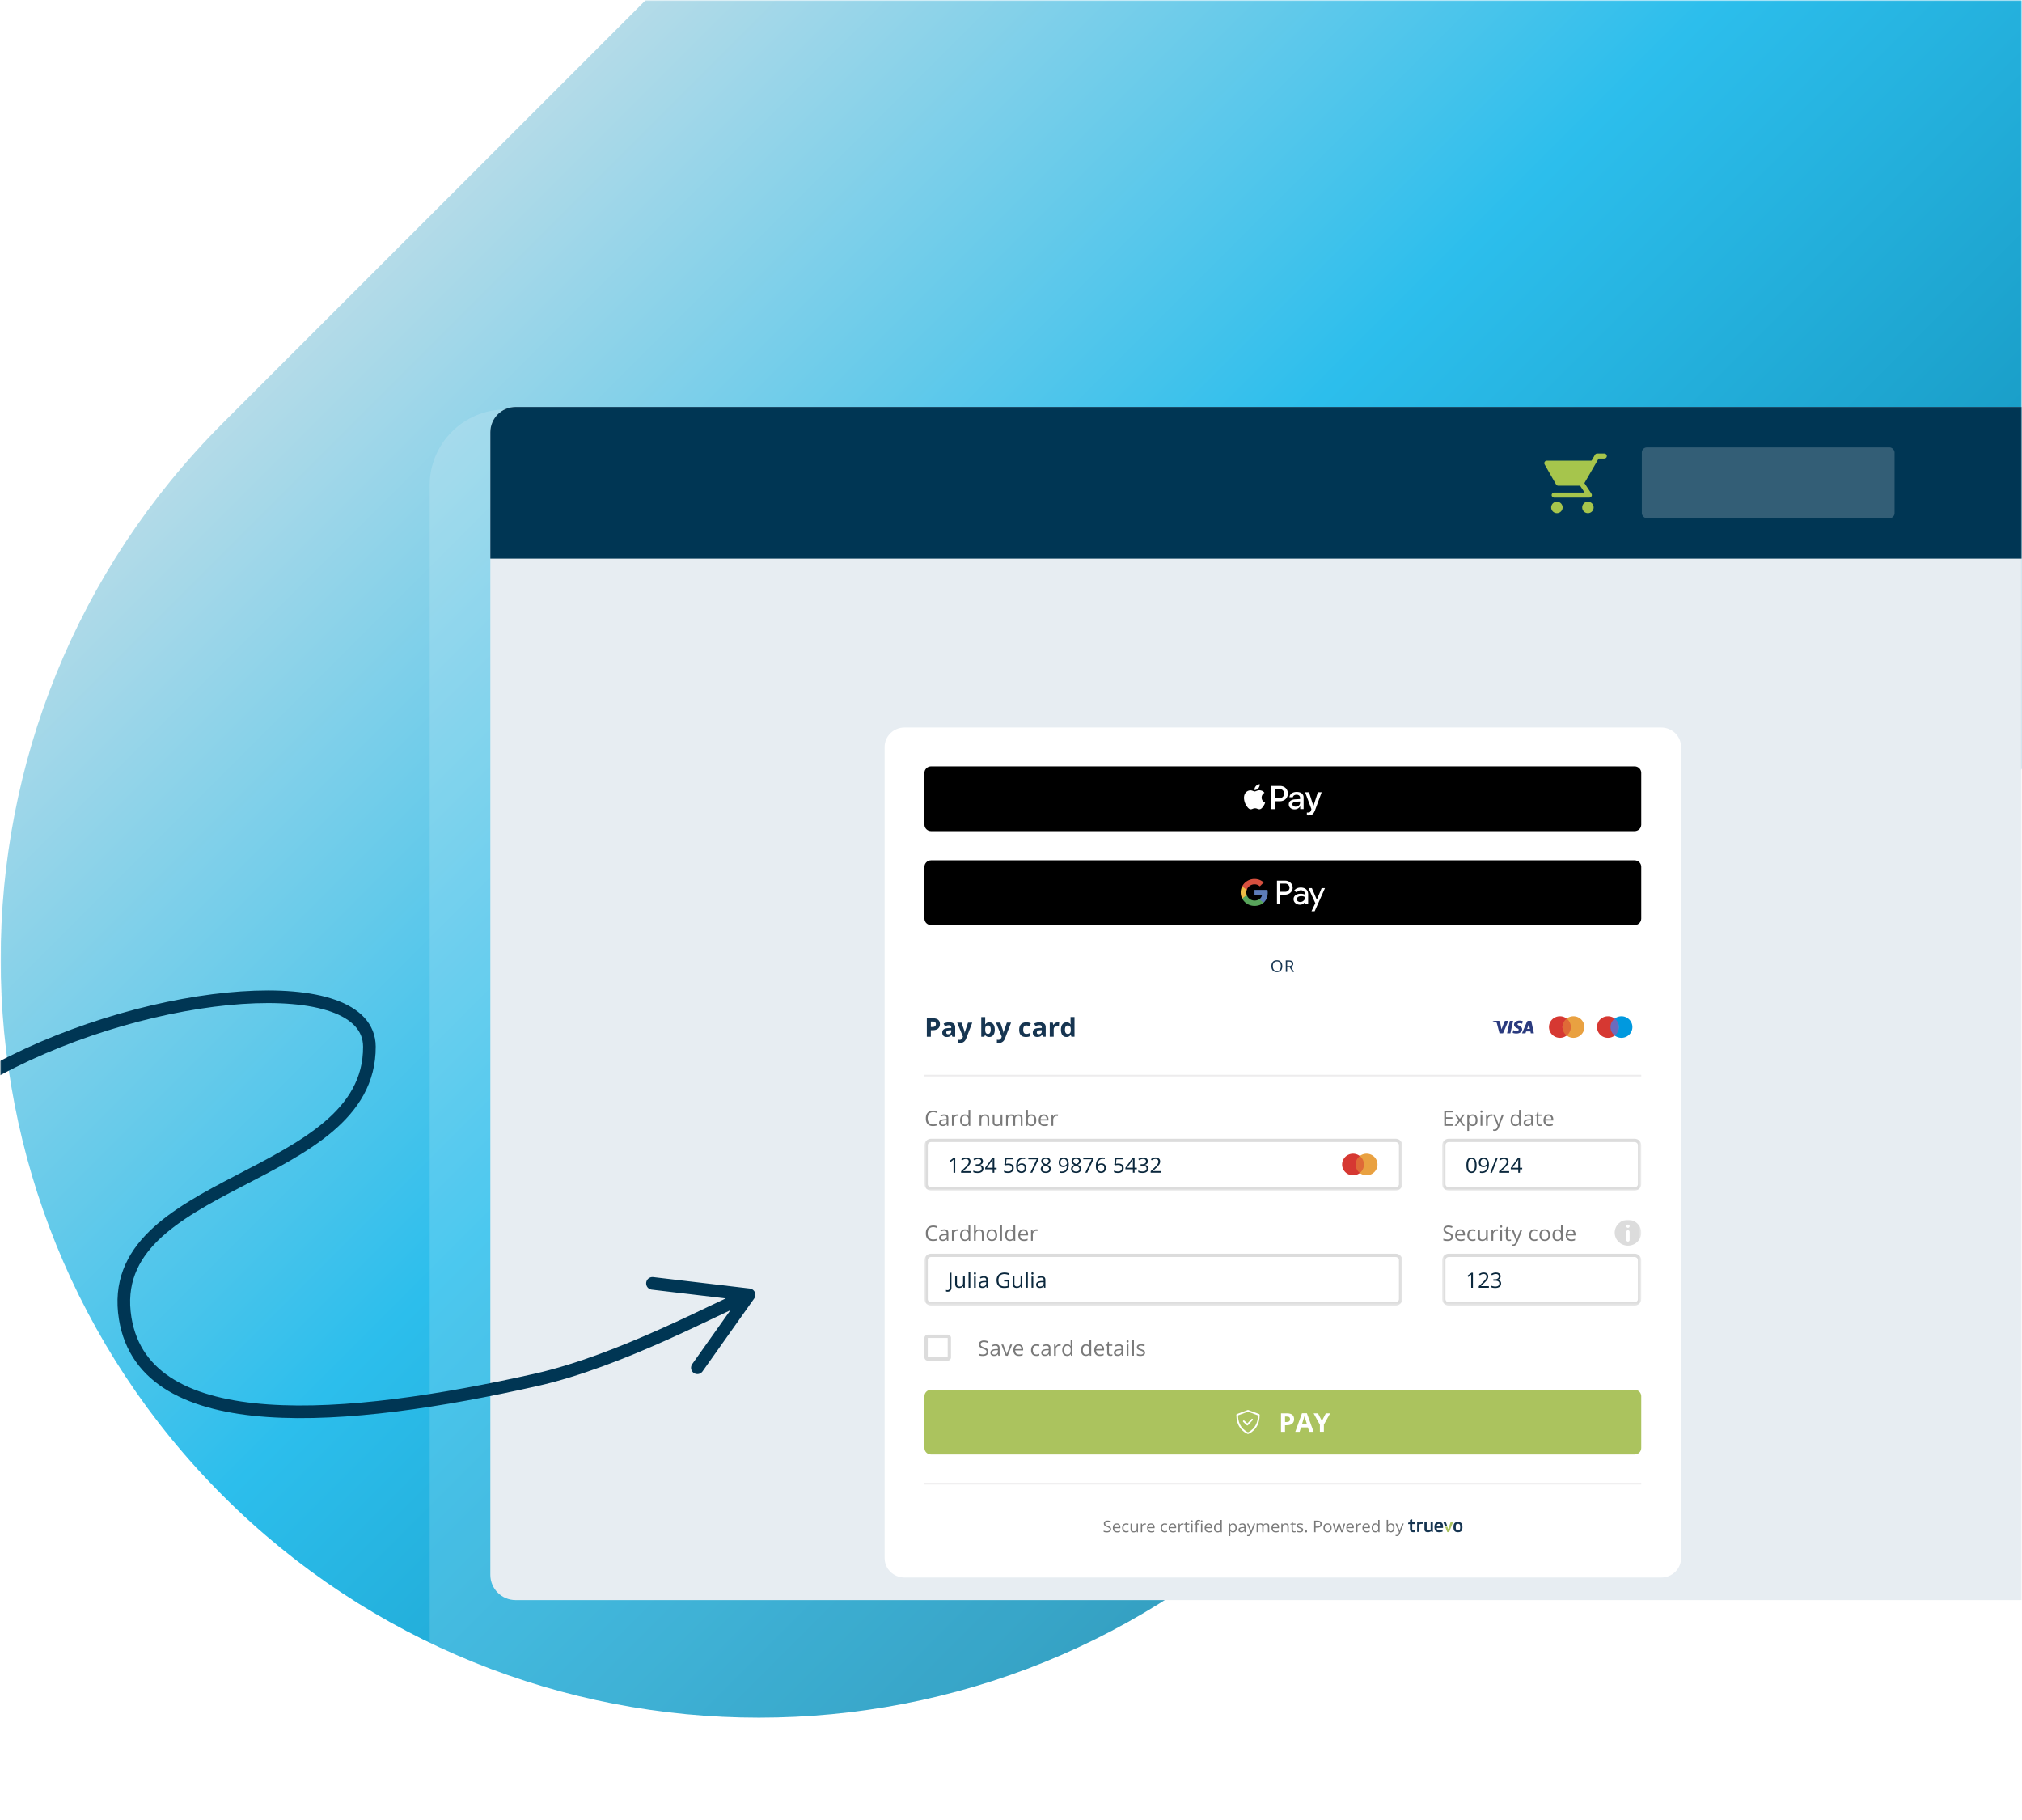 <?xml version="1.0" encoding="UTF-8"?>
<svg xmlns="http://www.w3.org/2000/svg" width="800" height="720" fill="none">
  <mask id="a" style="mask-type:alpha" maskUnits="userSpaceOnUse" x="0" y="0" width="800" height="720">
    <path d="M0 0h800v720H0V0Z" fill="#D7DADC"></path>
  </mask>
  <g mask="url(#a)">
    <mask id="b" style="mask-type:alpha" maskUnits="userSpaceOnUse" x="0" y="0" width="800" height="680">
      <path d="M0 0h800v680H0V0Z" fill="#D7DADC"></path>
    </mask>
    <g mask="url(#b)">
      <path d="M88.132 591.66c-117.157-117.157-117.157-307.107 0-424.264l424.264-424.264c117.157-117.157 307.107-117.157 424.264 0 117.16 117.157 117.16 307.107 0 424.264L512.396 591.66c-117.157 117.157-307.107 117.157-424.264 0Z" fill="url(#c)"></path>
    </g>
    <mask id="d" style="mask-type:alpha" maskUnits="userSpaceOnUse" x="0" y="37" width="800" height="680">
      <path d="M0 37h800v680H0V37Z" fill="#D7DADC"></path>
    </mask>
    <g mask="url(#d)">
      <g opacity=".15" filter="url(#e)">
        <path d="M170 167c0-16.569 13.431-30 30-30h650v520H200c-16.569 0-30-13.431-30-30V167Z" fill="#fff"></path>
      </g>
      <path d="M194 171c0-5.523 4.477-10 10-10h622v472H204c-5.523 0-10-4.477-10-10V171Z" fill="#E7EDF2"></path>
      <path d="M194 171c0-5.523 4.477-10 10-10h612c5.523 0 10 4.477 10 10v50H194v-50Z" fill="#003654"></path>
      <rect opacity=".2" x="649.586" y="177" width="100" height="28" rx="2" fill="#fff"></rect>
      <path d="M634.745 180.413h-2.827l-6.219 10.742 3.121 4.704h-13.914" stroke="#A6C54C" stroke-width="2" stroke-linecap="round" stroke-linejoin="round"></path>
      <path d="M615.986 203a2.26 2.26 0 1 0 0-4.521 2.26 2.26 0 0 0 0 4.521ZM628.26 203a2.261 2.261 0 1 0 .001-4.523 2.261 2.261 0 0 0-.001 4.523Z" fill="#A6C54C"></path>
      <path d="M616.523 191.155 612 183.24h17.657l-4.523 7.915h-8.611Z" fill="#A6C54C" stroke="#A6C54C" stroke-width="2" stroke-linecap="round" stroke-linejoin="round"></path>
      <g filter="url(#f)">
        <path d="M657.234 257H357.879c-4.352 0-7.879 3.442-7.879 7.687v320.899c0 4.245 3.527 7.687 7.879 7.687h299.355c4.352 0 7.879-3.442 7.879-7.687V264.687c0-4.245-3.527-7.687-7.879-7.687Z" fill="#fff"></path>
        <path d="M646.732 272.374H368.375c-1.449 0-2.624 1.146-2.624 2.56v20.502c0 1.414 1.175 2.56 2.624 2.56h278.357c1.449 0 2.624-1.146 2.624-2.56v-20.502c0-1.414-1.175-2.56-2.624-2.56Z" fill="#000"></path>
        <path d="M497.874 281.015c.352-.426.593-1.004.534-1.595-.521.025-1.152.33-1.517.762-.332.369-.619.966-.547 1.531.579.051 1.166-.279 1.53-.698ZM498.395 281.821c-.846-.05-1.563.464-1.966.464-.404 0-1.023-.438-1.693-.425a2.493 2.493 0 0 0-2.117 1.245c-.905 1.512-.24 3.761.645 4.993.43.61.944 1.284 1.628 1.258.645-.025.899-.4 1.68-.4.781 0 1.009.4 1.693.394.703-.013 1.146-.61 1.576-1.22.494-.693.69-1.366.703-1.404-.013-.013-1.361-.515-1.374-2.014-.013-1.258 1.061-1.855 1.107-1.893-.606-.864-1.55-.966-1.882-.991v-.007ZM506.411 280.119c1.836 0 3.119 1.226 3.119 3.011 0 1.785-1.303 3.024-3.165 3.024h-2.031v3.132h-1.472v-9.161h3.549v-.006Zm-2.077 4.834h1.686c1.283 0 2.005-.667 2.005-1.823s-.729-1.817-1.999-1.817h-1.692v3.64ZM509.914 287.38c0-1.169.924-1.887 2.565-1.976l1.889-.108v-.514c0-.744-.521-1.188-1.387-1.188-.821 0-1.335.381-1.459.978h-1.335c.078-1.207 1.14-2.096 2.846-2.096 1.706 0 2.741.857 2.741 2.198v4.599h-1.354v-1.099h-.033c-.397.744-1.27 1.214-2.181 1.214-1.348 0-2.299-.813-2.299-2.014l.007.006Zm4.454-.603v-.528l-1.7.102c-.846.057-1.328.419-1.328.991 0 .572.501.966 1.256.966.99 0 1.765-.661 1.765-1.531h.007ZM517.057 291.738v-1.112c.104.026.338.026.455.026.658 0 1.01-.267 1.225-.953 0-.013.123-.407.123-.413l-2.494-6.683h1.537l1.745 5.431h.026l1.745-5.431h1.498l-2.585 7.026c-.593 1.62-1.27 2.141-2.702 2.141a5.7 5.7 0 0 1-.58-.032h.007Z" fill="#fff"></path>
        <path d="M646.732 309.526H368.375c-1.449 0-2.624 1.147-2.624 2.561v20.501c0 1.414 1.175 2.56 2.624 2.56h278.357c1.449 0 2.624-1.146 2.624-2.56v-20.501c0-1.414-1.175-2.561-2.624-2.561Z" fill="#000"></path>
        <path d="M506.45 323.122v3.761h-1.224v-9.295h3.242c.821 0 1.524.267 2.097.801.586.534.879 1.188.879 1.957 0 .768-.293 1.442-.879 1.975-.567.528-1.27.788-2.097.788h-2.018v.013Zm0-4.377v3.24h2.044c.482 0 .892-.165 1.211-.477.326-.317.489-.705.489-1.137 0-.432-.17-.807-.489-1.124-.319-.331-.722-.49-1.211-.49h-2.044v-.012ZM514.647 320.314c.906 0 1.622.235 2.143.712.521.476.781 1.118.781 1.944v3.919h-1.165v-.883h-.053c-.501.731-1.178 1.087-2.018 1.087-.723 0-1.322-.204-1.804-.623-.482-.419-.729-.934-.729-1.556 0-.661.254-1.182.762-1.57.508-.394 1.191-.584 2.038-.584.729 0 1.328.133 1.791.394v-.273c0-.42-.17-.763-.502-1.055a1.762 1.762 0 0 0-1.185-.438c-.684 0-1.224.279-1.621.845l-1.081-.661c.592-.839 1.471-1.258 2.63-1.258h.013Zm-1.582 4.619c0 .311.137.571.41.775.267.203.586.311.951.311.515 0 .977-.184 1.381-.559.403-.375.605-.807.605-1.315-.384-.292-.912-.445-1.595-.445-.495 0-.912.121-1.244.35-.338.241-.501.533-.501.876l-.007.007ZM524.232 320.524l-4.082 9.161h-1.264l1.518-3.202-2.69-5.953h1.335l1.941 4.568h.026l1.888-4.568h1.335l-.007-.006Z" fill="#fff"></path>
        <path d="M501.579 322.36c0-.388-.039-.763-.104-1.118h-5.131v2.052h2.956a2.46 2.46 0 0 1-1.094 1.652v1.334h1.758c1.029-.928 1.615-2.3 1.615-3.92Z" fill="#5D7CB9"></path>
        <path d="M498.2 324.952c-.489.324-1.12.508-1.856.508a3.261 3.261 0 0 1-3.067-2.198h-1.817v1.372c.899 1.741 2.748 2.936 4.884 2.936 1.478 0 2.715-.477 3.62-1.29l-1.758-1.334-.006.006Z" fill="#58A45B"></path>
        <path d="M493.108 322.239c0-.355.058-.698.169-1.023v-1.372h-1.817a5.197 5.197 0 0 0-.579 2.395c0 .864.208 1.671.579 2.395l1.817-1.372a3.145 3.145 0 0 1-.169-1.023Z" fill="#EDBC45"></path>
        <path d="M496.344 319.025c.807 0 1.524.273 2.097.8l1.556-1.518c-.944-.858-2.181-1.391-3.653-1.391-2.136 0-3.985 1.194-4.884 2.935l1.817 1.372a3.253 3.253 0 0 1 3.067-2.198Z" fill="#D6503F"></path>
        <path d="M507.342 351.432c0 .349-.046.673-.137.965a2.088 2.088 0 0 1-.41.744 1.813 1.813 0 0 1-.671.476 2.36 2.36 0 0 1-.931.172c-.352 0-.677-.058-.951-.172a1.751 1.751 0 0 1-.67-.483 2.133 2.133 0 0 1-.404-.749 3.226 3.226 0 0 1-.13-.966c0-.464.078-.877.234-1.226a1.78 1.78 0 0 1 .716-.82c.326-.197.73-.292 1.212-.292.481 0 .853.095 1.172.292.319.197.56.464.722.82.163.349.248.762.248 1.239Zm-3.731 0c0 .387.058.724.169 1.003.111.286.287.502.521.655.234.152.534.229.892.229s.658-.077.892-.229c.234-.153.404-.375.514-.655.111-.285.17-.616.17-1.003 0-.591-.13-1.049-.384-1.385-.254-.337-.645-.502-1.185-.502-.365 0-.665.076-.899.229-.234.152-.41.368-.527.648-.111.279-.17.616-.17 1.003l.007.007Zm6.368-2.281c.384 0 .703.044.951.14.253.089.442.235.566.419.124.191.189.432.189.724 0 .242-.046.445-.137.604a1.215 1.215 0 0 1-.352.394 1.631 1.631 0 0 1-.462.228l1.283 2.052h-.632l-1.146-1.905h-.976v1.905h-.547v-4.574h1.263v.013Zm-.033.457h-.69v1.754h.742c.385 0 .665-.076.84-.229.183-.152.274-.375.274-.673 0-.312-.098-.528-.287-.661-.188-.127-.481-.197-.879-.197v.006ZM368.291 375.472h.521c.488 0 .853-.096 1.1-.28.241-.191.365-.464.365-.826 0-.362-.105-.635-.306-.807-.202-.171-.521-.26-.958-.26h-.722v2.173Zm3.587-1.163c0 .788-.254 1.391-.761 1.804-.502.42-1.218.629-2.149.629h-.684v2.605h-1.589v-7.319h2.397c.911 0 1.601.191 2.07.578.475.382.71.947.71 1.709l.006-.006Zm4.936 5.032-.299-.763h-.04c-.26.324-.533.547-.813.674-.28.12-.639.184-1.088.184-.553 0-.983-.153-1.302-.458-.313-.304-.469-.743-.469-1.308 0-.566.215-1.029.638-1.309.43-.286 1.068-.438 1.928-.47l.996-.032v-.248c0-.565-.3-.851-.892-.851-.456 0-.997.133-1.615.407l-.521-1.03a4.767 4.767 0 0 1 2.194-.508c.801 0 1.361.165 1.771.489.411.324.619.826.619 1.493v3.73h-1.107Zm-.462-2.592-.606.019c-.456.012-.794.095-1.016.241-.221.146-.332.369-.332.673 0 .432.254.648.762.648.365 0 .651-.101.866-.304.222-.204.326-.477.326-.814v-.463Zm2.35-3.005h1.713l1.081 3.144c.091.273.156.598.189.972h.032c.039-.343.111-.667.222-.972l1.061-3.144h1.68l-2.429 6.308c-.221.585-.54 1.023-.957 1.309-.41.292-.892.438-1.439.438-.267 0-.534-.032-.795-.082v-1.214c.189.045.391.064.619.064.28 0 .521-.083.723-.248.208-.165.371-.413.488-.743l.091-.274-2.279-5.552v-.006Zm12.717-.108c.677 0 1.205.26 1.589.775.384.514.573 1.219.573 2.115 0 .896-.195 1.639-.593 2.148-.39.508-.931.762-1.608.762s-1.205-.242-1.582-.718h-.111l-.26.616h-1.198v-7.789h1.562v1.811c0 .229-.019.597-.058 1.105h.058c.365-.552.905-.832 1.628-.832v.007Zm-.501 1.219c-.384 0-.671.115-.847.35-.176.228-.267.61-.28 1.143v.165c0 .598.091 1.03.274 1.29.182.261.475.394.872.394.319 0 .573-.146.762-.432.189-.292.287-.711.287-1.264s-.098-.966-.287-1.239a.898.898 0 0 0-.788-.413l.007.006Zm3.138-1.118h1.713l1.081 3.145c.091.273.156.597.188.972h.033c.039-.343.111-.667.221-.972l1.062-3.145h1.68l-2.429 6.309c-.221.584-.54 1.023-.957 1.309-.41.292-.892.438-1.439.438-.267 0-.534-.032-.795-.083v-1.213c.189.044.391.063.619.063.28 0 .521-.082.723-.247.208-.166.371-.413.488-.744l.091-.273-2.279-5.552v-.007Zm11.858 5.693c-1.785 0-2.677-.953-2.677-2.866 0-.953.241-1.677.73-2.179.488-.502 1.178-.756 2.09-.756.664 0 1.256.127 1.784.381l-.462 1.182a6.995 6.995 0 0 0-.691-.235 2.198 2.198 0 0 0-.638-.095c-.814 0-1.217.565-1.217 1.69 0 1.124.403 1.639 1.217 1.639.3 0 .58-.038.834-.115a3.24 3.24 0 0 0 .768-.368v1.309a2.467 2.467 0 0 1-.768.324c-.254.057-.58.089-.977.089h.007Zm6.719-.102-.299-.762h-.039c-.261.324-.534.546-.814.673-.28.121-.638.184-1.088.184-.553 0-.983-.152-1.302-.457-.312-.305-.469-.744-.469-1.309s.215-1.029.638-1.309c.43-.286 1.068-.438 1.928-.47l.996-.032v-.247c0-.566-.299-.852-.892-.852-.456 0-.996.134-1.615.407l-.521-1.029a4.758 4.758 0 0 1 2.195-.508c.8 0 1.36.165 1.771.489.41.324.612.826.612 1.493v3.729h-1.101Zm-.462-2.592-.606.019c-.455.013-.794.095-1.015.241-.222.146-.332.369-.332.674 0 .432.254.648.761.648.365 0 .652-.102.866-.305.222-.203.326-.477.326-.813v-.464Zm6.368-3.107c.215 0 .391.013.528.045l-.118 1.429a1.874 1.874 0 0 0-.462-.051c-.501 0-.892.127-1.172.375-.28.248-.417.604-.417 1.048v2.847h-1.562v-5.597h1.185l.228.94h.078c.175-.312.416-.566.716-.756.306-.191.632-.292.99-.292l.006.012Zm3.386 5.801c-.671 0-1.205-.255-1.589-.763-.384-.508-.573-1.22-.573-2.122 0-.902.196-1.632.586-2.141.391-.514.931-.768 1.622-.768.722 0 1.269.273 1.654.819h.052a6.162 6.162 0 0 1-.118-1.118v-1.792h1.57v7.789h-1.198l-.3-.724h-.065c-.358.553-.899.826-1.628.826l-.013-.006Zm.547-1.214c.404 0 .69-.114.879-.343.189-.229.293-.61.306-1.156v-.165c0-.598-.098-1.03-.286-1.29-.189-.261-.495-.388-.925-.388a.922.922 0 0 0-.814.439c-.189.286-.286.705-.286 1.258 0 .552.097.965.293 1.239.195.273.475.412.833.412v-.006Z" fill="#163551"></path>
        <path fill-rule="evenodd" clip-rule="evenodd" d="M599.029 374.576c-.006.711.651 1.111 1.153 1.346.514.242.683.401.683.617 0 .33-.41.483-.787.483-.658.012-1.042-.172-1.348-.312l-.241 1.087c.306.139.872.26 1.458.26 1.381 0 2.286-.667 2.286-1.696 0-1.309-1.856-1.379-1.843-1.963 0-.178.176-.369.56-.413.189-.026.71-.045 1.296.222l.228-1.048a3.571 3.571 0 0 0-1.231-.222c-1.302 0-2.214.673-2.22 1.639h.006Zm5.672-1.551a.607.607 0 0 0-.56.363l-1.973 4.593h1.38l.274-.737h1.686l.163.737h1.218l-1.062-4.956H604.701Zm.195 1.341.397 1.861h-1.087l.69-1.861Zm-7.534-1.341-1.087 4.956h1.315l1.088-4.956h-1.316Zm-1.947 0-1.367 3.374-.553-2.865a.613.613 0 0 0-.606-.509h-2.233l-.033.147c.456.095.983.254 1.296.419.195.102.247.19.312.438l1.049 3.958h1.387l2.129-4.955h-1.381v-.007Z" fill="#2B3B7F"></path>
        <path d="M640.604 372.085h-3.503v6.829h3.503v-6.829Z" fill="#6C6BBD"></path>
        <path d="M637.205 375.497a4.26 4.26 0 0 1 1.648-3.355 4.34 4.34 0 0 0-2.67-.914c-2.396 0-4.33 1.912-4.33 4.269s1.94 4.269 4.33 4.269a4.319 4.319 0 0 0 2.67-.915 4.249 4.249 0 0 1-1.648-3.354Z" fill="#D63832"></path>
        <path d="M645.859 375.497c0 2.363-1.94 4.269-4.33 4.269a4.321 4.321 0 0 1-2.67-.915 4.225 4.225 0 0 0 1.648-3.354c0-1.36-.651-2.573-1.648-3.355a4.34 4.34 0 0 1 2.67-.914c2.396 0 4.33 1.918 4.33 4.269Z" fill="#0099DF"></path>
        <path d="M621.604 372.085h-3.503v6.829h3.503v-6.829Z" fill="#DF6A37"></path>
        <path d="M618.205 375.497a4.26 4.26 0 0 1 1.648-3.355 4.34 4.34 0 0 0-2.67-.914c-2.396 0-4.33 1.912-4.33 4.269s1.94 4.269 4.33 4.269a4.319 4.319 0 0 0 2.67-.915 4.249 4.249 0 0 1-1.648-3.354Z" fill="#D63832"></path>
        <path d="M626.859 375.497c0 2.363-1.94 4.269-4.33 4.269a4.321 4.321 0 0 1-2.67-.915 4.225 4.225 0 0 0 1.648-3.354c0-1.36-.651-2.573-1.648-3.355a4.34 4.34 0 0 1 2.67-.914c2.396 0 4.33 1.918 4.33 4.269Z" fill="#E9A141"></path>
        <path d="M649.362 394.715H365.751" stroke="#EDECED" stroke-width=".658"></path>
        <mask id="g" style="mask-type:luminance" maskUnits="userSpaceOnUse" x="365" y="406" width="190" height="35">
          <path d="M554.823 406.246H365.751v33.95h189.072v-33.95Z" fill="#fff"></path>
        </mask>
        <g mask="url(#g)">
          <path d="M369.202 409.161c-.67 0-1.198.216-1.589.655-.384.432-.579 1.029-.579 1.785s.189 1.379.56 1.804c.378.426.911.636 1.602.636.423 0 .911-.077 1.452-.223v.604c-.424.152-.944.228-1.563.228-.899 0-1.589-.266-2.077-.794-.489-.533-.729-1.283-.729-2.268 0-.61.117-1.15.351-1.607a2.544 2.544 0 0 1 1.016-1.067c.443-.248.964-.375 1.569-.375.638 0 1.198.114 1.674.343l-.3.591a3.328 3.328 0 0 0-1.38-.318l-.007.006Zm5.483 5.413-.137-.635h-.033c-.227.279-.455.47-.683.572a2.196 2.196 0 0 1-.847.146c-.455 0-.807-.115-1.068-.343-.253-.229-.384-.553-.384-.972 0-.902.736-1.373 2.214-1.417l.775-.025v-.28c0-.349-.078-.61-.234-.775-.15-.165-.398-.254-.736-.254-.378 0-.814.114-1.289.343l-.215-.515a3.43 3.43 0 0 1 .735-.279c.267-.07.541-.102.808-.102.547 0 .944.121 1.211.356.267.235.397.616.397 1.137v3.043h-.514Zm-1.563-.476c.43 0 .768-.115 1.016-.343.247-.229.371-.553.371-.966v-.4l-.69.025c-.547.019-.944.102-1.192.254-.241.146-.364.375-.364.686 0 .242.078.432.227.559.15.128.365.191.639.191l-.007-.006Zm5.587-4.06c.202 0 .384.019.547.051l-.098.629a2.66 2.66 0 0 0-.501-.064c-.371 0-.684.146-.951.439-.26.292-.391.654-.391 1.092v2.389h-.69v-4.453h.573l.078.826h.033a1.95 1.95 0 0 1 .612-.674c.241-.159.501-.235.788-.235Zm4.506 3.939h-.039c-.319.451-.795.68-1.433.68-.599 0-1.061-.197-1.393-.597-.332-.401-.495-.966-.495-1.697 0-.73.169-1.302.501-1.709.332-.406.795-.61 1.394-.61.599 0 1.094.223 1.426.661h.052l-.026-.324-.02-.311v-1.811h.69v6.328h-.56l-.091-.597-.006-.013Zm-1.381.114c.476 0 .814-.127 1.023-.374.215-.255.319-.661.319-1.214v-.14c0-.629-.111-1.08-.326-1.353-.215-.273-.56-.406-1.029-.406-.403 0-.716.152-.931.463-.215.305-.319.737-.319 1.303 0 .565.104.997.319 1.289.215.293.528.439.944.439v-.007Zm8.849.483v-2.884c0-.362-.084-.635-.254-.813-.169-.178-.436-.267-.794-.267-.475 0-.827.127-1.048.375-.222.254-.332.667-.332 1.251v2.338h-.691v-4.453h.56l.111.61h.033c.143-.223.338-.388.599-.509.254-.12.54-.184.853-.184.547 0 .963.127 1.243.388.28.26.417.673.417 1.239v2.909h-.697Zm2.768-4.453v2.89c0 .362.084.636.254.814.169.177.436.266.794.266.475 0 .827-.127 1.048-.381.222-.254.332-.673.332-1.251v-2.345h.691v4.454h-.573l-.098-.597h-.039a1.34 1.34 0 0 1-.593.502 2.032 2.032 0 0 1-.859.177c-.554 0-.97-.127-1.25-.387-.274-.261-.411-.667-.411-1.239v-2.916h.704v.013Zm10.411 4.453v-2.897c0-.356-.078-.622-.234-.794-.156-.178-.397-.267-.723-.267-.429 0-.749.121-.957.362-.208.242-.306.61-.306 1.112v2.491h-.69v-2.897c0-.356-.078-.623-.235-.795-.156-.177-.397-.266-.729-.266-.436 0-.749.127-.957.381-.202.254-.3.667-.3 1.245v2.338h-.69v-4.454h.56l.111.61h.032c.131-.216.313-.387.547-.508.241-.121.508-.184.801-.184.717 0 1.179.254 1.4.756h.033c.137-.235.332-.419.592-.553.261-.133.554-.203.886-.203.514 0 .905.127 1.159.387.26.261.391.674.391 1.239v2.91h-.691v-.013Zm4.246-4.53c.599 0 1.068.204 1.393.604.332.4.502.966.502 1.696 0 .731-.17 1.303-.502 1.709-.332.407-.794.604-1.393.604-.3 0-.567-.051-.814-.159a1.547 1.547 0 0 1-.619-.496h-.052l-.143.572h-.495v-6.327h.69v1.537c0 .343-.013.654-.032.928h.032c.319-.445.801-.668 1.433-.668Zm-.098.566c-.475 0-.814.133-1.022.4-.208.261-.313.705-.313 1.334 0 .629.105 1.074.319 1.347.215.267.56.4 1.029.4.423 0 .743-.152.951-.451.208-.305.312-.737.312-1.302 0-.565-.104-1.01-.312-1.296-.208-.286-.528-.426-.964-.426v-.006Zm5.138 4.047c-.677 0-1.211-.204-1.602-.604s-.586-.959-.586-1.671c0-.711.182-1.289.54-1.709.365-.425.853-.635 1.465-.635.573 0 1.023.184 1.361.553.332.368.502.851.502 1.448v.426h-3.145c.013.521.149.921.403 1.194.261.274.619.407 1.088.407.495 0 .976-.102 1.458-.299v.604a3.758 3.758 0 0 1-.696.222c-.215.045-.482.07-.788.07v-.006Zm-.189-4.053c-.365 0-.658.114-.879.349-.215.235-.345.559-.384.966h2.389c0-.426-.097-.75-.293-.979-.195-.228-.475-.343-.833-.343v.007Zm5.137-.566c.202 0 .385.019.547.051l-.097.629a2.66 2.66 0 0 0-.502-.064c-.371 0-.683.146-.95.439-.261.292-.391.654-.391 1.092v2.389h-.69v-4.453h.573l.078.826h.032a1.97 1.97 0 0 1 .612-.674c.241-.159.502-.235.788-.235Z" fill="#797979"></path>
          <path d="M366.409 422.255c0-1.061.879-1.919 1.966-1.919h183.817c1.088 0 1.967.858 1.967 1.919v15.374c0 1.061-.879 1.919-1.967 1.919h-183.81c-1.088 0-1.967-.858-1.967-1.919v-15.374h-.006Z" fill="#fff" stroke="#DCDCDC" stroke-width="1.315"></path>
          <path d="M539.751 426.458h-3.503v6.83h3.503v-6.83Z" fill="#DF6A37"></path>
          <path d="M536.352 429.869c0-1.366.652-2.573 1.648-3.354a4.334 4.334 0 0 0-2.67-.915c-2.396 0-4.33 1.912-4.33 4.269s1.94 4.27 4.33 4.27c1.009 0 1.94-.343 2.67-.915a4.25 4.25 0 0 1-1.648-3.355Z" fill="#D63832"></path>
          <path d="M545.006 429.869c0 2.364-1.94 4.27-4.33 4.27a4.321 4.321 0 0 1-2.67-.915 4.227 4.227 0 0 0 1.648-3.355 4.264 4.264 0 0 0-1.648-3.354 4.334 4.334 0 0 1 2.67-.915c2.396 0 4.33 1.919 4.33 4.269Z" fill="#E9A141"></path>
          <path d="M377.927 433.144h-.677v-4.238c0-.349.013-.686.033-.997-.059.057-.124.114-.195.178-.072.063-.404.324-.99.794l-.365-.464 1.615-1.213h.586v5.946l-.007-.006Zm6.323 0h-4.004v-.585l1.601-1.575c.489-.483.814-.826.964-1.036.156-.203.274-.406.352-.603.078-.197.117-.407.117-.629 0-.318-.098-.566-.293-.75-.195-.184-.469-.279-.821-.279-.254 0-.494.038-.722.12-.228.083-.476.229-.756.445l-.364-.457c.56-.458 1.172-.687 1.836-.687.573 0 1.022.147 1.348.432.325.286.488.667.488 1.15 0 .375-.111.75-.325 1.118-.215.369-.626.833-1.218 1.398l-1.335 1.271v.031h3.132v.636Zm4.656-4.549c0 .381-.111.693-.332.934-.215.241-.528.4-.925.483v.032c.488.057.853.209 1.087.457.235.241.352.565.352.959 0 .566-.202 1.004-.605 1.309-.404.305-.977.457-1.72.457-.319 0-.618-.025-.885-.069a2.982 2.982 0 0 1-.781-.248v-.642c.267.127.547.222.84.292.299.064.586.096.853.096 1.054 0 1.582-.401 1.582-1.207 0-.725-.58-1.08-1.745-1.08h-.599v-.585h.605c.476 0 .853-.102 1.127-.305.28-.203.416-.489.416-.851 0-.292-.104-.515-.306-.68-.201-.165-.481-.248-.827-.248-.266 0-.52.038-.755.108-.234.07-.508.204-.807.388l-.352-.458c.248-.19.541-.343.86-.451.325-.114.67-.165 1.035-.165.592 0 1.048.134 1.38.4.326.261.495.623.495 1.087l.007-.013Zm5.398 3.177h-.905v1.365h-.665v-1.365h-2.962v-.591l2.891-4.022h.736v3.996h.905v.617Zm-1.57-.617v-1.976c0-.387.013-.825.04-1.315h-.033c-.13.261-.261.477-.378.648l-1.901 2.643h2.272Zm6.277-1.651c.645 0 1.146.158 1.511.47.371.311.554.73.554 1.27 0 .616-.202 1.099-.606 1.449-.397.349-.951.527-1.66.527-.71 0-1.212-.108-1.57-.324v-.648c.196.121.437.216.723.286.287.07.573.102.853.102.488 0 .866-.115 1.14-.337.273-.223.41-.553.41-.979 0-.832-.521-1.245-1.563-1.245a5.98 5.98 0 0 0-1.061.121l-.358-.222.227-2.783h3.028v.623h-2.435l-.156 1.785c.319-.064.638-.095.957-.095h.006Zm3.048 1.086c0-1.169.234-2.039.697-2.618.468-.578 1.152-.87 2.064-.87.312 0 .56.025.742.076v.585a2.36 2.36 0 0 0-.736-.102c-.651 0-1.152.197-1.497.597-.346.394-.534 1.017-.567 1.868h.052c.306-.464.788-.699 1.452-.699.547 0 .977.159 1.289.483.319.324.476.762.476 1.315 0 .616-.176 1.106-.521 1.461-.345.35-.814.528-1.4.528-.632 0-1.133-.229-1.498-.693-.371-.464-.553-1.105-.553-1.931Zm2.044 2.052c.398 0 .704-.121.918-.362.222-.242.333-.597.333-1.055 0-.394-.105-.705-.306-.927-.202-.223-.508-.337-.912-.337-.248 0-.482.051-.69.152a1.332 1.332 0 0 0-.502.413.952.952 0 0 0-.182.547c0 .279.059.54.169.781.111.242.267.432.469.572.209.14.436.21.703.21v.006Zm3.536.489 2.527-5.324h-3.321v-.622h4.056v.54l-2.494 5.406h-.768Zm6.127-6.029c.554 0 .997.127 1.322.381.326.254.488.597.488 1.042 0 .292-.091.559-.28.801-.188.241-.481.457-.892.66.495.229.847.47 1.055.731.209.254.313.546.313.877 0 .495-.176.889-.528 1.181-.351.293-.833.439-1.452.439-.651 0-1.152-.14-1.497-.413-.352-.28-.528-.674-.528-1.182 0-.68.424-1.207 1.277-1.588-.385-.21-.658-.439-.827-.68a1.417 1.417 0 0 1-.248-.826c0-.432.163-.775.488-1.029.326-.261.762-.388 1.316-.388l-.007-.006Zm-1.315 4.53c0 .324.117.578.345.762.235.184.56.273.977.273.417 0 .736-.095.97-.286.228-.19.345-.451.345-.781 0-.26-.111-.496-.325-.699-.215-.203-.593-.406-1.133-.597-.417.172-.717.368-.899.578-.189.21-.28.458-.28.75Zm1.309-3.984c-.345 0-.619.083-.814.242a.808.808 0 0 0-.293.648c0 .248.085.464.247.641.163.178.469.356.912.534.397-.165.677-.337.84-.527a.938.938 0 0 0 .247-.655.783.783 0 0 0-.306-.648c-.202-.165-.475-.241-.827-.241l-.006.006Zm9.096 2.072c0 2.325-.924 3.487-2.767 3.487-.326 0-.58-.025-.768-.082v-.585c.221.07.475.108.755.108.664 0 1.172-.203 1.511-.603.338-.407.527-1.023.559-1.855h-.052c-.149.222-.358.4-.605.514a2.032 2.032 0 0 1-.853.178c-.541 0-.97-.159-1.283-.47-.312-.311-.475-.756-.475-1.315 0-.616.176-1.106.527-1.461.358-.356.821-.534 1.4-.534.417 0 .775.102 1.081.311.313.204.547.509.716.909.17.394.248.864.248 1.404l.006-.006Zm-2.051-2.046c-.397 0-.703.127-.918.375-.215.247-.326.597-.326 1.042 0 .387.098.698.3.921.202.222.501.33.912.33a1.6 1.6 0 0 0 .696-.152c.215-.102.384-.235.502-.413a.925.925 0 0 0 .182-.547c0-.286-.059-.546-.169-.787a1.41 1.41 0 0 0-.482-.572 1.203 1.203 0 0 0-.703-.21l.006.013Zm4.949-.578c.553 0 .996.127 1.322.381.325.254.488.597.488 1.042 0 .292-.091.559-.28.8-.189.242-.482.458-.892.661.495.229.846.47 1.055.731.208.254.312.546.312.876 0 .496-.175.89-.527 1.182-.352.292-.834.438-1.452.438-.651 0-1.153-.139-1.498-.413-.351-.279-.527-.673-.527-1.181 0-.68.423-1.207 1.276-1.589-.384-.209-.658-.438-.827-.679a1.423 1.423 0 0 1-.247-.826c0-.432.162-.775.488-1.029.326-.261.762-.388 1.315-.388l-.006-.006Zm-1.315 4.529c0 .324.117.579.345.763.234.184.56.273.976.273.417 0 .736-.095.964-.286.228-.191.345-.451.345-.781 0-.261-.111-.496-.325-.699-.215-.203-.593-.407-1.133-.597-.417.171-.717.368-.899.578-.189.209-.28.457-.28.749h.007Zm1.308-3.983c-.345 0-.618.083-.814.241a.811.811 0 0 0-.293.648c0 .248.085.464.248.642.163.178.469.356.911.534.398-.165.678-.337.84-.528a.932.932 0 0 0 .248-.654.783.783 0 0 0-.306-.648c-.202-.165-.476-.241-.827-.241l-.007.006Zm3.647 5.483 2.526-5.324h-3.321v-.623h4.057v.54l-2.494 5.407h-.768Zm4.187-2.541c0-1.169.234-2.04.696-2.618.469-.578 1.153-.87 2.064-.87.313 0 .56.025.743.076v.584a2.39 2.39 0 0 0-.736-.101c-.651 0-1.153.197-1.498.597-.345.394-.534 1.016-.566 1.868h.052c.306-.464.788-.699 1.452-.699.547 0 .977.159 1.289.483.319.324.475.762.475 1.315 0 .616-.175 1.105-.52 1.461-.346.349-.814.527-1.4.527-.632 0-1.133-.228-1.498-.692-.371-.464-.553-1.106-.553-1.931Zm2.044 2.052c.397 0 .703-.121.918-.363.222-.241.332-.597.332-1.054 0-.394-.104-.705-.306-.928-.202-.222-.508-.336-.911-.336-.248 0-.482.05-.691.152a1.327 1.327 0 0 0-.501.413.944.944 0 0 0-.182.546c0 .28.052.54.169.782.111.241.267.432.469.572.208.139.436.209.697.209l.006.007Zm6.889-3.139c.645 0 1.146.159 1.511.47.371.312.553.731.553 1.271 0 .616-.202 1.099-.605 1.448-.397.35-.951.528-1.661.528-.709 0-1.211-.108-1.569-.324v-.648c.195.12.436.216.723.286.286.069.573.101.853.101.488 0 .866-.114 1.139-.337.274-.222.411-.552.411-.978 0-.832-.521-1.245-1.563-1.245a6 6 0 0 0-1.062.121l-.358-.223.228-2.782h3.028v.622h-2.435l-.156 1.785a4.93 4.93 0 0 1 .957-.095h.006Zm7.273 2.262h-.905v1.366h-.664v-1.366h-2.963v-.591l2.892-4.021h.735v3.996h.905v.616Zm-1.569-.616v-1.976c0-.388.013-.826.039-1.315h-.032c-.137.26-.261.476-.378.648l-1.901 2.643h2.272Zm5.932-2.567c0 .381-.111.692-.332.934-.215.241-.527.4-.925.483v.031c.489.058.853.21 1.088.458.234.241.351.565.351.959 0 .566-.201 1.004-.605 1.309-.404.305-.977.457-1.719.457-.326 0-.619-.025-.886-.07a2.942 2.942 0 0 1-.781-.247v-.642c.267.127.547.222.84.292.299.064.586.096.853.096 1.055 0 1.582-.401 1.582-1.208 0-.724-.579-1.08-1.745-1.08h-.599v-.584h.606c.475 0 .853-.102 1.126-.305.28-.203.417-.489.417-.851 0-.293-.104-.515-.306-.68-.202-.165-.482-.248-.827-.248-.267 0-.521.038-.756.108-.234.07-.507.203-.807.388l-.352-.458c.248-.19.541-.343.86-.451a3.11 3.11 0 0 1 1.035-.165c.593 0 1.055.133 1.381.4.325.261.495.623.495 1.087l.006-.013Zm5.112 4.549h-4.005v-.585l1.602-1.575c.488-.483.814-.826.97-1.036.156-.203.274-.406.352-.603.078-.197.117-.407.117-.629 0-.318-.098-.566-.293-.75-.196-.184-.469-.28-.821-.28-.254 0-.494.039-.722.121-.228.083-.476.229-.756.445l-.364-.458c.56-.457 1.172-.686 1.836-.686.573 0 1.022.146 1.348.432.325.286.488.667.488 1.15 0 .375-.111.75-.325 1.118-.215.369-.626.833-1.218 1.398l-1.335 1.271v.031h3.132v.629l-.006.007Z" fill="#0B283D"></path>
        </g>
        <mask id="h" style="mask-type:luminance" maskUnits="userSpaceOnUse" x="570" y="406" width="80" height="35">
          <path d="M649.362 406.246h-78.781v33.95h78.781v-33.95Z" fill="#fff"></path>
        </mask>
        <g mask="url(#h)">
          <path d="M574.813 414.568h-3.399v-5.946h3.399v.616h-2.689v1.912h2.526v.61h-2.526v2.186h2.689v.622Zm2.351-2.28-1.589-2.173h.788l1.204 1.709 1.198-1.709h.782l-1.589 2.173 1.674 2.28h-.782l-1.283-1.804-1.289 1.804h-.781l1.673-2.28h-.006Zm5.502 2.363c-.3 0-.567-.051-.814-.159a1.546 1.546 0 0 1-.619-.495h-.052c.033.26.052.508.052.737v1.836h-.69v-6.455h.56l.098.61h.032c.176-.242.384-.42.619-.528.234-.108.508-.165.814-.165.605 0 1.074.204 1.4.604.332.406.495.972.495 1.696s-.17 1.302-.502 1.709c-.332.407-.794.604-1.393.604v.006Zm-.098-4.047c-.469 0-.807.127-1.016.375-.208.254-.312.654-.319 1.201v.152c0 .629.104 1.074.319 1.347.215.267.56.4 1.029.4.397 0 .703-.159.925-.47.228-.311.338-.743.338-1.29 0-.546-.11-.978-.338-1.277-.222-.298-.534-.444-.944-.444l.006.006Zm3.9 3.964h-.69v-4.453h.69v4.453Zm-.748-5.66c0-.153.039-.267.117-.337a.425.425 0 0 1 .293-.108c.117 0 .208.038.286.108.079.07.124.184.124.337 0 .152-.039.267-.124.343a.418.418 0 0 1-.286.108.425.425 0 0 1-.293-.108c-.078-.076-.117-.191-.117-.343Zm4.297 1.124c.202 0 .384.019.547.051l-.098.629a2.64 2.64 0 0 0-.501-.063c-.371 0-.684.146-.951.438-.26.292-.39.654-.39 1.093v2.388h-.69v-4.453h.573l.078.826h.032a1.97 1.97 0 0 1 .612-.674c.241-.158.502-.235.788-.235Zm.677.083h.743l1.002 2.541c.222.578.359.998.411 1.258h.032c.039-.14.111-.375.228-.705.117-.337.495-1.366 1.133-3.088h.742l-1.96 5.076c-.195.502-.423.858-.683 1.068a1.48 1.48 0 0 1-.951.317c-.208 0-.417-.025-.625-.07v-.54c.15.032.326.051.514.051.476 0 .814-.26 1.016-.781l.254-.636-1.843-4.478-.013-.013Zm10.354 3.856h-.04c-.319.451-.794.68-1.432.68-.599 0-1.061-.197-1.393-.597-.333-.4-.495-.966-.495-1.697 0-.73.169-1.302.501-1.708.332-.407.794-.61 1.393-.61s1.094.222 1.426.66h.053l-.026-.324-.02-.311v-1.811h.69v6.328h-.56l-.091-.597-.006-.013Zm-1.381.115c.469 0 .814-.128 1.022-.375.215-.254.319-.661.319-1.214v-.14c0-.628-.11-1.08-.325-1.353-.215-.273-.554-.406-1.029-.406-.404 0-.716.152-.931.463-.215.305-.319.737-.319 1.303 0 .565.104.997.319 1.29.215.292.527.438.944.438v-.006Zm6.316.482-.137-.635h-.032c-.228.28-.456.47-.684.572a2.194 2.194 0 0 1-.846.146c-.456 0-.808-.114-1.068-.343-.254-.229-.384-.553-.384-.972 0-.902.735-1.372 2.214-1.417l.774-.025v-.28c0-.349-.078-.61-.234-.775-.15-.165-.397-.254-.736-.254-.377 0-.814.114-1.289.343l-.215-.515a3.42 3.42 0 0 1 1.543-.381c.547 0 .944.121 1.211.356.267.235.398.616.398 1.137v3.043h-.515Zm-1.563-.476c.43 0 .769-.114 1.01-.343.247-.229.371-.553.371-.966v-.4l-.69.025c-.547.019-.945.102-1.192.254-.241.147-.365.375-.365.687 0 .241.072.432.222.559.15.127.364.19.638.19l.006-.006Zm4.982 0c.123 0 .241-.006.351-.026.111-.019.202-.038.274-.057v.515a1.084 1.084 0 0 1-.332.082 2.217 2.217 0 0 1-.391.039c-.886 0-1.328-.451-1.328-1.36v-2.649h-.651v-.324l.651-.28.293-.953h.397v1.036h1.322v.527h-1.322v2.624c0 .267.065.476.195.616a.71.71 0 0 0 .541.216v-.006Zm3.47.559c-.677 0-1.211-.203-1.602-.604-.39-.4-.586-.959-.586-1.67 0-.712.183-1.29.541-1.709.364-.426.853-.636 1.465-.636.573 0 1.022.185 1.361.553.332.368.501.851.501 1.448v.426h-3.145c.013.521.15.921.404 1.195.26.273.618.406 1.087.406.495 0 .977-.102 1.459-.298v.603a3.79 3.79 0 0 1-.697.222c-.215.045-.482.07-.788.07v-.006Zm-.189-4.053c-.364 0-.657.114-.879.349-.215.235-.345.559-.384.966h2.39c0-.426-.098-.75-.293-.979-.195-.228-.475-.343-.834-.343v.007Z" fill="#797979"></path>
          <path d="M571.238 422.256c0-1.061.879-1.919 1.967-1.919h73.527c1.087 0 1.966.858 1.966 1.919v15.374c0 1.061-.879 1.919-1.966 1.919h-73.527c-1.088 0-1.967-.858-1.967-1.919v-15.374Z" fill="#fff" stroke="#DCDCDC" stroke-width="1.315"></path>
          <path d="M584.228 430.165c0 1.029-.169 1.798-.501 2.299-.332.509-.84.763-1.524.763s-1.152-.261-1.497-.775c-.339-.521-.515-1.284-.515-2.287 0-1.004.163-1.805.495-2.306.332-.502.834-.75 1.511-.75.677 0 1.165.26 1.504.788.345.521.514 1.283.514 2.274l.013-.006Zm-3.327 0c0 .864.104 1.493.312 1.893.209.394.541.591.997.591.455 0 .794-.197 1.002-.597.209-.401.313-1.03.313-1.881s-.104-1.48-.313-1.874c-.208-.4-.54-.597-1.002-.597-.463 0-.788.197-.997.591-.208.393-.312 1.016-.312 1.88v-.006Zm8.178-.426c0 2.325-.924 3.488-2.767 3.488-.319 0-.58-.026-.768-.083v-.584c.221.07.475.108.755.108.664 0 1.172-.204 1.511-.604.338-.406.527-1.023.559-1.855h-.052a1.47 1.47 0 0 1-.605.515 2.072 2.072 0 0 1-.853.178c-.541 0-.97-.159-1.283-.47-.312-.312-.475-.757-.475-1.316 0-.616.176-1.105.527-1.461.358-.356.821-.533 1.4-.533.417 0 .775.101 1.081.311.313.203.547.508.716.908.17.394.248.864.248 1.404l.006-.006Zm-2.051-2.046c-.397 0-.703.127-.918.375-.215.248-.326.597-.326 1.042 0 .388.098.699.3.921.202.223.501.331.912.331.254 0 .488-.051.696-.153.215-.101.384-.235.502-.413a.922.922 0 0 0 .182-.546c0-.286-.059-.547-.169-.788a1.41 1.41 0 0 0-.482-.572 1.21 1.21 0 0 0-.703-.209l.006.012Zm5.561-.489-2.273 5.947h-.69l2.273-5.947h.69Zm4.506 5.947h-4.005v-.585l1.602-1.575c.488-.483.814-.826.97-1.036.157-.203.274-.407.352-.603.078-.197.117-.407.117-.629 0-.318-.098-.566-.293-.75-.195-.184-.469-.28-.82-.28-.254 0-.495.038-.723.121-.228.083-.475.229-.755.445l-.365-.458c.56-.457 1.172-.686 1.836-.686.573 0 1.022.146 1.348.432.326.286.488.667.488 1.15 0 .375-.11.75-.325 1.118-.215.369-.625.833-1.218 1.398l-1.335 1.271v.031h3.132v.629l-.006.007Zm5.17-1.366h-.905v1.366h-.664v-1.366h-2.963v-.591l2.891-4.022h.736v3.996h.905v.617Zm-1.569-.617v-1.975c0-.388.013-.826.039-1.315h-.033c-.13.26-.26.476-.378.648l-1.901 2.642h2.273Z" fill="#0B283D"></path>
        </g>
        <mask id="i" style="mask-type:luminance" maskUnits="userSpaceOnUse" x="365" y="451" width="190" height="35">
          <path d="M554.823 451.721H365.751v33.95h189.072v-33.95Z" fill="#fff"></path>
        </mask>
        <g mask="url(#i)">
          <path d="M369.202 454.637c-.67 0-1.198.216-1.589.654-.384.432-.579 1.029-.579 1.785s.189 1.379.56 1.804c.378.426.911.636 1.602.636.423 0 .911-.077 1.452-.223v.604c-.424.152-.944.229-1.563.229-.899 0-1.589-.267-2.077-.795-.489-.533-.729-1.283-.729-2.268 0-.61.117-1.15.351-1.607a2.544 2.544 0 0 1 1.016-1.067c.443-.248.964-.375 1.569-.375.638 0 1.198.114 1.674.343l-.3.591a3.328 3.328 0 0 0-1.38-.318l-.007.007Zm5.483 5.412-.137-.635h-.033c-.227.28-.455.47-.683.572a2.196 2.196 0 0 1-.847.146c-.455 0-.807-.114-1.068-.343-.253-.229-.384-.553-.384-.972 0-.902.736-1.372 2.214-1.417l.775-.025v-.28c0-.349-.078-.61-.234-.775-.15-.165-.398-.254-.736-.254-.378 0-.814.114-1.289.343l-.215-.515a3.43 3.43 0 0 1 .735-.279c.267-.07.541-.102.808-.102.547 0 .944.121 1.211.356.267.235.397.616.397 1.137v3.043h-.514Zm-1.563-.476c.43 0 .768-.115 1.016-.343.247-.229.371-.553.371-.966v-.4l-.69.025c-.547.019-.944.102-1.192.254-.241.147-.364.375-.364.687 0 .241.078.432.227.559.15.127.365.19.639.19l-.007-.006Zm5.587-4.06c.202 0 .384.019.547.051l-.098.629a2.66 2.66 0 0 0-.501-.064c-.371 0-.684.147-.951.439-.26.292-.391.654-.391 1.093v2.388h-.69v-4.453h.573l.078.826h.033a1.95 1.95 0 0 1 .612-.674c.241-.159.501-.235.788-.235Zm4.506 3.939h-.039c-.319.451-.795.68-1.433.68-.599 0-1.061-.197-1.393-.597-.332-.401-.495-.966-.495-1.697 0-.73.169-1.302.501-1.709.332-.406.795-.609 1.394-.609.599 0 1.094.222 1.426.66h.052l-.026-.324-.02-.311v-1.811h.69v6.328h-.56l-.091-.597-.006-.013Zm-1.381.114c.476 0 .814-.127 1.023-.374.215-.254.319-.661.319-1.214v-.14c0-.628-.111-1.08-.326-1.353-.215-.273-.56-.406-1.029-.406-.403 0-.716.152-.931.463-.215.305-.319.737-.319 1.303 0 .565.104.997.319 1.289.215.293.528.439.944.439v-.007Zm6.635.483v-2.884c0-.362-.084-.635-.253-.813-.17-.178-.437-.267-.795-.267-.482 0-.833.127-1.055.381-.221.254-.332.674-.332 1.252v2.331h-.69v-6.327h.69v1.912c0 .229-.013.419-.032.572h.039c.136-.216.332-.381.579-.502.254-.127.541-.184.86-.184.56 0 .976.127 1.256.387.28.261.424.667.424 1.233v2.909h-.691Zm6.063-2.23c0 .725-.189 1.296-.56 1.703-.378.407-.892.61-1.557.61-.41 0-.768-.095-1.087-.28a1.871 1.871 0 0 1-.736-.806 2.783 2.783 0 0 1-.26-1.227c0-.724.189-1.289.56-1.696.371-.406.892-.61 1.549-.61.658 0 1.146.21 1.524.623.378.413.567.978.567 1.683Zm-3.478 0c0 .572.118 1.004.352 1.303.235.298.58.444 1.029.444.449 0 .794-.146 1.029-.444.234-.299.351-.731.351-1.303 0-.571-.117-.997-.351-1.289-.235-.293-.58-.445-1.036-.445-.455 0-.794.146-1.022.432-.228.292-.345.724-.345 1.296l-.007.006Zm5.385 2.23h-.69v-6.327h.69v6.327Zm4.578-.597h-.039c-.319.451-.795.68-1.433.68-.599 0-1.061-.197-1.393-.597-.332-.401-.495-.966-.495-1.697 0-.73.169-1.302.501-1.709.333-.406.795-.609 1.394-.609.599 0 1.094.222 1.426.66h.052l-.026-.324-.02-.311v-1.811h.691v6.328h-.56l-.092-.597-.006-.013Zm-1.38.114c.475 0 .813-.127 1.022-.374.215-.254.319-.661.319-1.214v-.14c0-.628-.111-1.08-.326-1.353-.215-.273-.56-.406-1.028-.406-.404 0-.717.152-.932.463-.214.305-.319.737-.319 1.303 0 .565.105.997.319 1.289.215.293.528.439.945.439v-.007Zm5.437.566c-.678 0-1.212-.203-1.602-.604-.391-.4-.586-.959-.586-1.67 0-.712.182-1.29.54-1.709.365-.426.853-.636 1.465-.636.573 0 1.023.184 1.361.553.332.368.502.851.502 1.448v.426h-3.146c.014.521.15.921.404 1.194.261.274.619.407 1.088.407.494 0 .976-.102 1.458-.299v.604a3.743 3.743 0 0 1-.697.222c-.214.045-.481.07-.787.07v-.006Zm-.189-4.053c-.365 0-.658.114-.879.349-.215.235-.345.559-.384.966h2.389c0-.426-.097-.75-.293-.979-.195-.228-.475-.343-.833-.343v.007Zm5.131-.566c.202 0 .384.019.547.051l-.098.629a2.66 2.66 0 0 0-.501-.064c-.372 0-.684.147-.951.439-.26.292-.391.654-.391 1.093v2.388h-.69v-4.453h.573l.078.826h.033a1.95 1.95 0 0 1 .612-.674c.241-.159.501-.235.788-.235Z" fill="#797979"></path>
          <path d="M366.409 467.736c0-1.06.879-1.918 1.966-1.918h183.817c1.088 0 1.967.858 1.967 1.918v15.375c0 1.061-.879 1.918-1.967 1.918h-183.81c-1.088 0-1.967-.857-1.967-1.918v-15.375h-.006Z" fill="#fff" stroke="#DCDCDC" stroke-width="1.315"></path>
          <path d="M374.893 480.189c-.26 0-.469-.038-.618-.108v-.591c.195.057.403.083.618.083.274 0 .482-.083.625-.242.144-.165.215-.4.215-.705v-5.946h.71v5.889c0 .514-.13.915-.397 1.194-.267.286-.651.426-1.153.426Zm3.718-6.023v2.891c0 .362.085.635.254.813.17.178.436.267.795.267.475 0 .827-.127 1.048-.381.221-.255.332-.674.332-1.252v-2.344h.69v4.453h-.573l-.097-.597h-.04a1.331 1.331 0 0 1-.592.502 2.037 2.037 0 0 1-.86.178c-.553 0-.97-.127-1.25-.388-.273-.26-.41-.667-.41-1.239v-2.916h.703v.013Zm5.288 4.454h-.691v-6.328h.691v6.328Zm2.161 0h-.69v-4.454h.69v4.454Zm-.749-5.661c0-.152.04-.267.118-.337a.425.425 0 0 1 .293-.108c.117 0 .208.038.286.108.078.07.124.185.124.337 0 .153-.039.267-.124.343a.42.42 0 0 1-.286.108.425.425 0 0 1-.293-.108c-.078-.076-.118-.19-.118-.343Zm5.027 5.661-.136-.636h-.033c-.228.28-.456.47-.684.572a2.194 2.194 0 0 1-.846.146c-.456 0-.808-.114-1.068-.343-.254-.229-.384-.553-.384-.972 0-.902.736-1.372 2.214-1.417l.775-.025v-.28c0-.349-.079-.609-.235-.775-.15-.165-.397-.254-.736-.254-.377 0-.814.115-1.289.343l-.215-.514a3.37 3.37 0 0 1 1.543-.381c.547 0 .945.12 1.212.355.266.235.397.617.397 1.138v3.043h-.515Zm-1.562-.477c.429 0 .768-.114 1.015-.343.248-.229.371-.553.371-.966v-.4l-.69.026c-.547.019-.944.101-1.191.254-.241.146-.365.375-.365.686 0 .241.078.432.228.559.15.127.365.19.638.19l-.006-.006Zm8.503-2.636h2.071v2.89a6.463 6.463 0 0 1-.983.229 7.772 7.772 0 0 1-1.159.076c-.925 0-1.641-.267-2.155-.8-.515-.534-.769-1.29-.769-2.249 0-.617.124-1.157.378-1.62.254-.464.625-.82 1.1-1.068.476-.247 1.036-.368 1.68-.368.645 0 1.257.114 1.817.349l-.274.61a4.133 4.133 0 0 0-1.588-.343c-.743 0-1.322.216-1.739.648-.417.432-.625 1.029-.625 1.792 0 .8.202 1.41.599 1.823.404.413.996.623 1.771.623.423 0 .834-.045 1.237-.14v-1.83h-1.361v-.622Zm4.083-1.341v2.891c0 .362.085.635.254.813.169.178.436.267.794.267.476 0 .827-.127 1.049-.381.221-.255.332-.674.332-1.252v-2.344h.69v4.453h-.573l-.098-.597h-.039a1.331 1.331 0 0 1-.592.502 2.037 2.037 0 0 1-.86.178c-.553 0-.97-.127-1.25-.388-.273-.26-.41-.667-.41-1.239v-2.916h.703v.013Zm5.287 4.454h-.69v-6.328h.69v6.328Zm2.162 0h-.69v-4.454h.69v4.454Zm-.749-5.661c0-.152.039-.267.118-.337a.423.423 0 0 1 .293-.108c.117 0 .208.038.286.108.078.07.124.185.124.337 0 .153-.039.267-.124.343a.42.42 0 0 1-.286.108.423.423 0 0 1-.293-.108c-.079-.076-.118-.19-.118-.343Zm5.027 5.661-.137-.636h-.032c-.228.28-.456.47-.684.572a2.194 2.194 0 0 1-.846.146c-.456 0-.808-.114-1.068-.343-.254-.229-.384-.553-.384-.972 0-.902.735-1.372 2.214-1.417l.774-.025v-.28c0-.349-.078-.609-.234-.775-.15-.165-.397-.254-.736-.254-.377 0-.814.115-1.289.343l-.215-.514a3.37 3.37 0 0 1 1.543-.381c.547 0 .944.12 1.211.355.267.235.398.617.398 1.138v3.043h-.515Zm-1.563-.477c.43 0 .769-.114 1.01-.343.247-.229.371-.553.371-.966v-.4l-.69.026c-.547.019-.944.101-1.192.254-.241.146-.365.375-.365.686 0 .241.072.432.222.559.15.127.364.19.638.19l.006-.006Z" fill="#0B283D"></path>
        </g>
        <mask id="j" style="mask-type:luminance" maskUnits="userSpaceOnUse" x="570" y="451" width="80" height="35">
          <path d="M649.362 451.721h-78.781v33.95h78.781v-33.95Z" fill="#fff"></path>
        </mask>
        <g mask="url(#j)">
          <path d="M574.858 458.468c0 .521-.195.927-.586 1.226-.39.292-.918.438-1.582.438-.723 0-1.276-.089-1.667-.273v-.667a4.584 4.584 0 0 0 1.687.33c.468 0 .827-.088 1.068-.26a.856.856 0 0 0 .358-.731.895.895 0 0 0-.131-.501c-.084-.134-.227-.255-.423-.369-.195-.114-.501-.235-.905-.375-.566-.197-.97-.432-1.218-.705-.24-.273-.364-.623-.364-1.061 0-.457.176-.826.527-1.093.352-.273.821-.406 1.4-.406.58 0 1.166.108 1.674.324l-.222.603c-.501-.203-.99-.311-1.465-.311-.377 0-.67.076-.879.235a.781.781 0 0 0-.319.654c0 .204.039.375.117.509.078.127.209.247.391.362.189.108.469.229.853.362.638.222 1.081.457 1.315.718.241.254.365.584.365.991h.006Zm3.074 1.664c-.677 0-1.211-.203-1.602-.603-.391-.4-.586-.959-.586-1.671 0-.712.182-1.29.54-1.709.365-.426.853-.635 1.465-.635.573 0 1.023.184 1.361.552.332.369.502.852.502 1.449v.426h-3.145c.013.521.149.921.403 1.194.261.273.619.407 1.088.407.495 0 .977-.102 1.458-.299v.604a3.915 3.915 0 0 1-.696.222c-.215.044-.482.07-.788.07v-.007Zm-.189-4.053c-.365 0-.658.115-.879.35-.215.235-.345.559-.384.965h2.389c0-.425-.097-.749-.293-.978-.195-.229-.475-.343-.833-.343v.006Zm4.877 4.053c-.664 0-1.172-.197-1.537-.59-.358-.401-.54-.96-.54-1.69 0-.731.182-1.322.547-1.728.371-.407.892-.61 1.576-.61.221 0 .436.025.657.07.222.044.391.101.515.165l-.215.572a3.316 3.316 0 0 0-.502-.147 2.4 2.4 0 0 0-.481-.063c-.925 0-1.394.578-1.394 1.734 0 .547.111.966.339 1.258.228.292.566.439 1.009.439.378 0 .768-.083 1.172-.242v.597c-.306.153-.69.229-1.153.229l.007.006Zm2.891-4.536v2.891c0 .362.085.635.254.813.169.178.436.267.794.267.476 0 .827-.127 1.049-.381.221-.254.332-.674.332-1.252v-2.344h.69v4.453h-.573l-.098-.597h-.039a1.325 1.325 0 0 1-.592.502 2.037 2.037 0 0 1-.86.178c-.553 0-.97-.127-1.25-.388-.273-.26-.41-.667-.41-1.238v-2.916h.697l.006.012Zm6.674-.082c.202 0 .384.019.547.051l-.097.629a2.589 2.589 0 0 0-.502-.064c-.371 0-.683.146-.95.438-.261.293-.391.655-.391 1.093v2.389h-.69v-4.454h.573l.078.826h.032c.17-.292.371-.514.612-.673.241-.159.502-.235.788-.235Zm2.09 4.536h-.69v-4.454h.69v4.454Zm-.748-5.661c0-.152.039-.267.117-.336a.425.425 0 0 1 .293-.108c.117 0 .208.038.286.108.078.069.124.184.124.336 0 .153-.039.267-.124.343a.418.418 0 0 1-.286.108.436.436 0 0 1-.293-.108c-.078-.076-.117-.19-.117-.343Zm3.692 5.191c.123 0 .241-.007.351-.026.111-.019.202-.038.274-.057v.515a1.084 1.084 0 0 1-.332.082 2.208 2.208 0 0 1-.391.038c-.886 0-1.328-.451-1.328-1.359v-2.649h-.652v-.324l.652-.28.293-.953h.397v1.036h1.328v.527h-1.328v2.624c0 .267.065.476.195.616a.71.71 0 0 0 .541.216v-.006Zm.814-3.984h.742l1.003 2.542c.221.578.358.997.41 1.257h.032c.039-.139.111-.374.222-.705.117-.336.495-1.366 1.133-3.087h.742l-1.96 5.076c-.195.502-.423.857-.684 1.067-.26.21-.579.318-.957.318a3.03 3.03 0 0 1-.625-.07v-.54c.15.032.326.051.515.051.475 0 .813-.261 1.015-.782l.254-.635-1.842-4.479v-.013Zm9.07 4.536c-.664 0-1.172-.197-1.537-.59-.364-.401-.54-.96-.54-1.69 0-.731.182-1.322.547-1.728.371-.407.892-.61 1.575-.61.222 0 .437.025.658.07.222.044.391.101.515.165l-.215.572a3.316 3.316 0 0 0-.502-.147 2.4 2.4 0 0 0-.482-.063c-.924 0-1.393.578-1.393 1.734 0 .547.111.966.339 1.258.228.292.566.439 1.009.439.378 0 .768-.083 1.172-.242v.597c-.306.153-.69.229-1.153.229l.007.006Zm6.186-2.312c0 .724-.189 1.296-.56 1.702-.378.407-.892.61-1.556.61-.411 0-.769-.095-1.088-.279a1.874 1.874 0 0 1-.736-.807 2.778 2.778 0 0 1-.26-1.226c0-.724.189-1.29.56-1.696.371-.407.892-.61 1.55-.61.657 0 1.146.209 1.523.622.378.413.567.979.567 1.684Zm-3.477 0c0 .572.117 1.004.351 1.302.235.299.58.445 1.029.445.449 0 .794-.146 1.029-.445.234-.298.352-.73.352-1.302 0-.572-.118-.998-.352-1.29-.235-.292-.58-.445-1.035-.445-.456 0-.795.147-1.023.432-.228.293-.345.725-.345 1.297l-.006.006Zm7.807 1.633h-.039c-.319.451-.795.679-1.433.679-.599 0-1.061-.197-1.393-.597-.332-.4-.495-.965-.495-1.696s.169-1.302.501-1.709c.332-.407.795-.61 1.394-.61.599 0 1.094.222 1.426.661h.052l-.026-.324-.02-.312v-1.81h.691v6.328h-.56l-.092-.598-.006-.012Zm-1.387.114c.475 0 .814-.127 1.022-.375.215-.254.319-.661.319-1.213v-.14c0-.629-.11-1.08-.325-1.353-.215-.273-.554-.407-1.029-.407-.404 0-.716.153-.931.464-.215.305-.319.737-.319 1.302 0 .566.104.998.319 1.29.215.292.527.438.944.438v-.006Zm5.437.565c-.677 0-1.211-.203-1.602-.603-.391-.4-.586-.959-.586-1.671 0-.712.182-1.29.541-1.709.364-.426.853-.635 1.465-.635.573 0 1.022.184 1.361.552.332.369.501.852.501 1.449v.426h-3.145c.013.521.15.921.404 1.194.26.273.618.407 1.087.407.495 0 .977-.102 1.459-.299v.604a3.95 3.95 0 0 1-.697.222c-.215.044-.482.07-.788.07v-.007Zm-.189-4.053c-.365 0-.658.115-.879.35-.215.235-.345.559-.384.965h2.39c0-.425-.098-.749-.293-.978-.196-.229-.476-.343-.834-.343v.006Z" fill="#797979"></path>
          <path d="M644.107 461.974c2.902 0 5.255-2.295 5.255-5.126 0-2.832-2.353-5.127-5.255-5.127-2.902 0-5.254 2.295-5.254 5.127 0 2.831 2.352 5.126 5.254 5.126Z" fill="#DCDCDC"></path>
          <path d="M644.107 456.524v3.202" stroke="#fff" stroke-width="1.315" stroke-linecap="round" stroke-linejoin="round"></path>
          <path d="M644.107 454.922a.65.65 0 0 0 .658-.641.65.65 0 0 0-.658-.642.65.65 0 0 0-.657.642.65.65 0 0 0 .657.641Z" fill="#fff"></path>
          <path d="M571.238 467.737c0-1.061.879-1.919 1.966-1.919h73.527c1.088 0 1.967.858 1.967 1.919v15.374c0 1.061-.879 1.919-1.967 1.919h-73.527c-1.087 0-1.966-.858-1.966-1.919v-15.374Z" fill="#fff" stroke="#DCDCDC" stroke-width="1.315"></path>
          <path d="M582.75 478.626h-.677v-4.238c0-.349.013-.686.033-.997-.059.057-.124.114-.196.178-.071.063-.403.324-.989.794l-.365-.464 1.615-1.213h.586v5.946l-.007-.006Zm6.323 0h-4.005v-.585l1.602-1.575c.488-.483.814-.826.97-1.036.157-.203.274-.406.352-.603.078-.197.117-.407.117-.629 0-.318-.098-.566-.293-.75-.195-.184-.469-.28-.82-.28-.254 0-.495.039-.723.121a3.01 3.01 0 0 0-.755.445l-.365-.458c.56-.457 1.172-.686 1.836-.686.573 0 1.022.146 1.348.432.326.286.488.667.488 1.15 0 .375-.11.75-.325 1.118-.215.369-.625.833-1.218 1.398l-1.335 1.271v.031h3.132v.629l-.006.007Zm4.655-4.549c0 .381-.11.692-.332.934-.214.241-.527.4-.924.483v.031c.488.058.853.21 1.087.458.235.241.352.565.352.959 0 .566-.202 1.004-.606 1.309-.403.305-.976.457-1.719.457-.325 0-.618-.025-.885-.07a2.949 2.949 0 0 1-.782-.247v-.642c.267.127.547.222.84.292.3.064.586.096.853.096 1.055 0 1.576-.401 1.576-1.208 0-.724-.579-1.08-1.739-1.08h-.599v-.584h.606c.475 0 .853-.102 1.126-.305.28-.203.417-.489.417-.851 0-.293-.104-.515-.306-.68-.202-.165-.482-.248-.827-.248-.267 0-.521.038-.755.108a3.53 3.53 0 0 0-.808.388l-.351-.458a3.112 3.112 0 0 1 1.895-.616c.592 0 1.048.133 1.38.4.326.261.495.623.495 1.087l.006-.013Z" fill="#0B283D"></path>
        </g>
        <path d="M366.409 498.479c0-.356.293-.642.657-.642h7.879c.365 0 .658.286.658.642v7.687a.648.648 0 0 1-.658.642h-7.879a.648.648 0 0 1-.657-.642v-7.687Z" fill="#fff" stroke="#DCDCDC" stroke-width="1.315"></path>
        <path d="m368.05 501.693 2.52 2.548 3.386-3.844" stroke="#fff" stroke-width="1.315" stroke-linecap="round" stroke-linejoin="round"></path>
        <path d="M391.035 503.942c0 .35-.091.655-.274.903-.175.247-.429.432-.748.565a3.091 3.091 0 0 1-1.14.197 6.99 6.99 0 0 1-.651-.032 3.528 3.528 0 0 1-.566-.095 2.066 2.066 0 0 1-.456-.153v-.66c.208.082.462.165.762.235.299.07.612.108.944.108.306 0 .566-.038.775-.121.208-.083.371-.197.481-.343a.894.894 0 0 0 .17-.546.864.864 0 0 0-.137-.509c-.091-.139-.247-.26-.456-.374a5.958 5.958 0 0 0-.866-.363 4.233 4.233 0 0 1-.684-.292 1.97 1.97 0 0 1-.494-.368 1.425 1.425 0 0 1-.306-.47 1.764 1.764 0 0 1-.098-.617c0-.317.085-.59.247-.813.17-.228.398-.4.691-.521a2.66 2.66 0 0 1 1.015-.184c.326 0 .625.032.899.089.28.057.534.14.762.241l-.222.591a4.694 4.694 0 0 0-.703-.222 3.325 3.325 0 0 0-.755-.089c-.261 0-.482.038-.664.114a.967.967 0 0 0-.411.312.803.803 0 0 0-.143.482c0 .21.046.382.13.521.092.14.235.261.437.369.201.108.462.216.794.33.358.127.664.261.912.407.247.14.442.317.573.521.13.203.195.464.195.775l-.013.012Zm2.852-2.947c.547 0 .951.12 1.211.355.267.242.397.617.397 1.144v3.03h-.501l-.13-.66h-.033c-.13.165-.26.298-.397.413-.137.108-.3.19-.482.247a2.22 2.22 0 0 1-.664.083 1.8 1.8 0 0 1-.742-.14 1.142 1.142 0 0 1-.508-.432c-.124-.19-.183-.438-.183-.73 0-.445.183-.788.541-1.023.358-.242.911-.369 1.647-.388l.788-.032v-.273c0-.387-.085-.654-.254-.807-.169-.152-.41-.228-.716-.228-.241 0-.469.032-.684.101-.215.07-.423.147-.618.242l-.215-.515c.208-.101.442-.19.709-.267a3.3 3.3 0 0 1 .84-.108l-.006-.012Zm.925 2.331-.697.032c-.567.019-.97.114-1.205.273a.776.776 0 0 0-.351.68c0 .254.078.445.234.565.156.121.371.185.632.185.403 0 .735-.108.996-.331.26-.222.391-.546.391-.991v-.413Zm3.112 2.198-1.732-4.453h.742l1.003 2.694c.072.184.143.387.215.609.072.223.124.401.15.534h.026c.032-.133.091-.318.169-.534l.215-.609 1.003-2.694h.742l-1.739 4.453h-.794Zm5.02-4.536c.391 0 .723.083 1.003.254.28.166.488.407.638.706.15.298.222.654.222 1.054v.42h-3.152c.007.52.143.921.397 1.194.261.273.625.413 1.094.413.287 0 .547-.026.768-.076a3.99 3.99 0 0 0 .691-.229v.591a3.697 3.697 0 0 1-.691.222c-.227.045-.494.07-.8.07-.437 0-.821-.089-1.153-.26a1.792 1.792 0 0 1-.755-.776c-.183-.336-.274-.756-.274-1.245 0-.489.085-.896.248-1.245.169-.349.397-.623.703-.813a1.965 1.965 0 0 1 1.068-.286l-.007.006Zm-.006.553c-.371 0-.664.121-.886.356-.221.235-.351.565-.39.985h2.415c0-.267-.045-.502-.13-.699a.937.937 0 0 0-.371-.47c-.169-.115-.378-.172-.645-.172h.007Zm7.091 4.066c-.411 0-.775-.083-1.088-.248a1.74 1.74 0 0 1-.735-.756c-.176-.336-.261-.762-.261-1.283 0-.521.091-.978.274-1.322.188-.343.442-.597.768-.762a2.42 2.42 0 0 1 1.107-.248c.228 0 .449.026.657.07.215.045.391.102.528.165l-.208.566a3.31 3.31 0 0 0-.482-.146 2.12 2.12 0 0 0-.508-.064c-.319 0-.58.064-.795.197-.208.134-.364.33-.468.585-.105.26-.157.571-.157.953 0 .381.052.667.15.921.104.254.254.451.456.584.202.134.456.197.755.197.241 0 .463-.025.651-.07.196-.051.371-.114.528-.178v.604c-.15.076-.326.133-.515.178-.188.038-.41.063-.664.063l.007-.006Zm3.972-4.612c.547 0 .95.12 1.211.355.267.242.397.617.397 1.144v3.03h-.501l-.131-.66h-.032a2.81 2.81 0 0 1-.397.413c-.137.108-.3.19-.482.247a2.224 2.224 0 0 1-.664.083c-.28 0-.528-.044-.743-.14a1.147 1.147 0 0 1-.508-.432c-.123-.19-.182-.438-.182-.73 0-.445.182-.788.541-1.023.364-.242.911-.369 1.647-.388l.788-.032v-.273c0-.387-.085-.654-.254-.807-.169-.152-.41-.228-.716-.228-.241 0-.469.032-.684.101a4.88 4.88 0 0 0-.619.242l-.215-.515c.209-.101.443-.19.71-.267a3.3 3.3 0 0 1 .84-.108l-.006-.012Zm.924 2.331-.696.032c-.567.019-.971.114-1.205.273a.777.777 0 0 0-.352.68c0 .254.078.445.235.565.156.121.371.185.631.185.404 0 .736-.108.997-.331.26-.222.384-.546.384-.991v-.413h.006Zm4.187-2.344c.091 0 .189 0 .287.019.097.006.188.019.267.038l-.085.629a2.049 2.049 0 0 0-.247-.044 1.834 1.834 0 0 0-.261-.019c-.182 0-.358.038-.521.108a1.159 1.159 0 0 0-.423.311 1.428 1.428 0 0 0-.287.483 1.74 1.74 0 0 0-.104.629v2.388h-.696v-4.453h.573l.071.819h.033c.097-.165.208-.317.338-.451.131-.139.287-.247.463-.33.175-.083.377-.121.592-.121v-.006Zm3.041 4.619c-.58 0-1.035-.191-1.374-.578-.339-.388-.501-.96-.501-1.716s.176-1.347.514-1.734c.345-.394.801-.591 1.374-.591.241 0 .456.032.632.095a1.604 1.604 0 0 1 .801.61h.052c-.013-.082-.02-.197-.033-.343a4.2 4.2 0 0 1-.019-.356v-1.785h.69v6.328h-.56l-.104-.636h-.033a1.452 1.452 0 0 1-.332.363c-.13.108-.287.197-.469.26a1.924 1.924 0 0 1-.645.095l.007-.012Zm.111-.559c.488 0 .833-.134 1.035-.407.202-.273.306-.673.306-1.207v-.121c0-.565-.098-1.004-.293-1.302-.189-.305-.54-.458-1.048-.458-.424 0-.743.159-.958.483-.208.318-.319.75-.319 1.303 0 .552.105.972.313 1.27.208.299.527.445.957.445l.007-.006Zm7.331.559c-.579 0-1.035-.191-1.373-.578-.339-.388-.502-.96-.502-1.716s.17-1.347.515-1.734c.345-.394.801-.591 1.374-.591.24 0 .455.032.631.095a1.6 1.6 0 0 1 .801.61h.052c-.013-.082-.019-.197-.032-.343a4.27 4.27 0 0 1-.02-.356v-1.785h.69v6.328h-.56l-.104-.636h-.032a1.457 1.457 0 0 1-.333.363 1.49 1.49 0 0 1-.468.26 1.957 1.957 0 0 1-.645.095l.006-.012Zm.111-.559c.489 0 .834-.134 1.036-.407.201-.273.306-.673.306-1.207v-.121c0-.565-.098-1.004-.293-1.302-.189-.305-.541-.458-1.049-.458-.423 0-.742.159-.957.483-.208.318-.319.75-.319 1.303 0 .552.104.972.313 1.27.208.299.527.445.957.445l.006-.006Zm5.248-4.06c.391 0 .723.083 1.003.254.28.165.489.407.638.705.15.299.222.655.222 1.055v.419h-3.152c.007.521.143.921.397 1.195.261.273.625.413 1.094.413.287 0 .547-.026.769-.077a4.09 4.09 0 0 0 .69-.228v.59a3.62 3.62 0 0 1-.69.223c-.228.044-.495.07-.801.07-.437 0-.821-.089-1.153-.261a1.8 1.8 0 0 1-.755-.775c-.182-.337-.274-.756-.274-1.245 0-.489.085-.896.248-1.245.169-.35.397-.623.697-.813.299-.191.657-.286 1.067-.286v.006Zm-.006.553c-.371 0-.664.12-.886.355-.221.236-.351.566-.39.985h2.415c0-.267-.045-.502-.13-.699a.941.941 0 0 0-.371-.47c-.169-.114-.378-.171-.645-.171h.007Zm4.519 3.513a2.256 2.256 0 0 0 .644-.102v.528a1.428 1.428 0 0 1-.338.089c-.143.025-.28.038-.417.038-.241 0-.462-.038-.658-.121a.98.98 0 0 1-.475-.426c-.117-.197-.176-.47-.176-.819v-2.643h-.651v-.33l.658-.267.273-.966h.417v1.036h1.335v.527h-1.335v2.624c0 .279.065.489.195.629a.7.7 0 0 0 .528.209v-.006Zm3.275-4.06c.547 0 .951.121 1.211.356.267.242.397.616.397 1.144v3.03h-.501l-.137-.661h-.032a2.48 2.48 0 0 1-.404.413c-.137.108-.3.191-.482.248a2.252 2.252 0 0 1-.664.083 1.82 1.82 0 0 1-.742-.14 1.153 1.153 0 0 1-.508-.432c-.124-.191-.183-.438-.183-.731 0-.444.183-.788.541-1.023.358-.241.912-.368 1.647-.387l.788-.032v-.273c0-.388-.084-.654-.254-.807-.169-.152-.41-.229-.716-.229-.241 0-.469.032-.684.102-.215.07-.423.146-.618.241l-.215-.514c.208-.102.443-.191.71-.267a3.3 3.3 0 0 1 .84-.108l.006-.013Zm.925 2.332-.697.032c-.567.019-.97.114-1.205.273a.775.775 0 0 0-.351.68c0 .254.078.444.234.565.156.121.365.184.632.184.403 0 .736-.108.996-.33.26-.222.391-.546.391-.991v-.413Zm2.8-2.262v4.454h-.691v-4.454h.691Zm-.339-1.664c.117 0 .208.038.293.108.085.07.124.184.124.33 0 .146-.039.261-.124.337a.425.425 0 0 1-.293.108.445.445 0 0 1-.3-.108c-.078-.07-.117-.184-.117-.337 0-.152.039-.26.117-.33a.445.445 0 0 1 .3-.108Zm2.5 6.124h-.696v-6.328h.696v6.328Zm4.415-1.22c0 .286-.072.528-.221.718a1.289 1.289 0 0 1-.625.432 2.915 2.915 0 0 1-.971.146c-.319 0-.599-.025-.827-.07a2.51 2.51 0 0 1-.612-.209v-.623c.189.089.411.172.665.242.26.069.52.108.794.108.397 0 .684-.064.859-.185a.594.594 0 0 0 .267-.508.53.53 0 0 0-.11-.324 1.09 1.09 0 0 0-.352-.273 5.986 5.986 0 0 0-.69-.292 6.685 6.685 0 0 1-.755-.324 1.468 1.468 0 0 1-.495-.394c-.117-.153-.17-.356-.17-.604 0-.375.157-.667.469-.864.313-.203.723-.305 1.231-.305.273 0 .534.026.768.083.241.051.469.121.677.21l-.234.54a4.02 4.02 0 0 0-.606-.197 2.802 2.802 0 0 0-.657-.083c-.319 0-.567.051-.736.152-.169.102-.254.242-.254.426a.5.5 0 0 0 .117.343c.078.089.209.172.384.254.176.077.404.172.691.28.286.102.534.209.742.324.208.108.371.241.482.4.11.153.169.356.169.597Z" fill="#797979"></path>
        <path d="M646.732 518.974H368.375c-1.449 0-2.624 1.146-2.624 2.56v20.501c0 1.414 1.175 2.56 2.624 2.56h278.357c1.449 0 2.624-1.146 2.624-2.56v-20.501c0-1.414-1.175-2.56-2.624-2.56Z" fill="#ABC35E"></path>
        <path d="M493.772 536.165s-4.265-1.512-4.265-7.045M493.772 536.165s4.265-1.512 4.265-7.045" stroke="#fff" stroke-width=".658" stroke-linecap="round"></path>
        <path d="m489.5 528.891 4.265-1.588 4.265 1.588M492.098 531.458l1.407 1.321 1.882-1.982" stroke="#fff" stroke-width=".658" stroke-linecap="round" stroke-linejoin="round"></path>
        <path d="M508.423 531.756h.521c.488 0 .853-.095 1.1-.279.241-.191.365-.464.365-.826 0-.362-.105-.635-.306-.807-.202-.171-.521-.26-.951-.26h-.723v2.172h-.006Zm3.587-1.162c0 .788-.253 1.391-.761 1.804-.502.419-1.218.629-2.149.629h-.684v2.605h-1.589v-7.319h2.397c.911 0 1.601.191 2.07.578.476.381.71.947.71 1.709l.006-.006Zm6.004 5.031-.547-1.74h-2.735l-.54 1.74h-1.713l2.644-7.344h1.947l2.656 7.344h-1.712Zm-.925-3.043c-.501-1.575-.788-2.471-.853-2.674-.058-.21-.104-.369-.13-.49-.111.426-.436 1.481-.97 3.171h1.953v-.007Zm5.919-1.264 1.563-3.011h1.712l-2.487 4.466v2.846h-1.582v-2.795l-2.488-4.517h1.726l1.556 3.011Z" fill="#fff"></path>
        <path d="M649.362 556.126H365.751" stroke="#EDECED" stroke-width=".658"></path>
        <path d="M439.61 574.125c0 .273-.071.502-.208.692a1.242 1.242 0 0 1-.58.432c-.247.102-.54.153-.872.153-.176 0-.345-.007-.502-.026a3.83 3.83 0 0 1-.436-.07 2.226 2.226 0 0 1-.351-.114v-.508c.162.063.358.127.586.184.227.057.475.083.722.083.235 0 .437-.032.599-.089a.825.825 0 0 0 .372-.267.693.693 0 0 0 .13-.42.675.675 0 0 0-.104-.393.892.892 0 0 0-.352-.286 5.105 5.105 0 0 0-.664-.28 4.752 4.752 0 0 1-.528-.222 1.803 1.803 0 0 1-.384-.28.967.967 0 0 1-.234-.362 1.323 1.323 0 0 1-.078-.47c0-.241.065-.451.188-.623.131-.177.306-.311.528-.4.228-.095.488-.14.781-.14.248 0 .482.026.69.07.215.045.411.108.586.185l-.169.457a3.38 3.38 0 0 0-.54-.172 2.575 2.575 0 0 0-.586-.069c-.202 0-.371.031-.508.089a.664.664 0 0 0-.313.241.646.646 0 0 0-.11.375c0 .159.032.292.104.4a.916.916 0 0 0 .332.286c.156.083.358.165.612.254.273.095.508.203.703.311.196.108.339.242.436.401.098.158.15.355.15.597v-.019Zm2.234-2.275c.299 0 .553.064.768.197.215.127.378.312.488.547.111.228.17.502.17.813v.324h-2.429c.006.4.111.711.306.921.195.21.475.318.84.318.221 0 .417-.019.592-.058a2.78 2.78 0 0 0 .534-.177v.457a2.893 2.893 0 0 1-.527.172c-.176.038-.378.05-.612.05-.339 0-.632-.07-.886-.203a1.46 1.46 0 0 1-.586-.597c-.137-.261-.208-.578-.208-.959 0-.382.065-.687.189-.96a1.39 1.39 0 0 1 .54-.622 1.52 1.52 0 0 1 .821-.216v-.007Zm0 .426c-.287 0-.508.089-.678.273-.169.184-.267.432-.299.762h1.862a1.39 1.39 0 0 0-.098-.54.708.708 0 0 0-.286-.362.853.853 0 0 0-.495-.133h-.006Zm3.744 3.126c-.319 0-.593-.064-.84-.191a1.351 1.351 0 0 1-.567-.584c-.137-.261-.202-.591-.202-.985s.072-.756.209-1.017a1.35 1.35 0 0 1 .592-.59c.248-.128.534-.191.853-.191.176 0 .345.019.508.051.163.032.3.076.404.127l-.163.432a2.094 2.094 0 0 0-.371-.115 1.783 1.783 0 0 0-.391-.05c-.241 0-.449.05-.612.152a.946.946 0 0 0-.364.451 1.989 1.989 0 0 0-.118.731c0 .286.039.514.118.711.078.197.195.35.351.451.156.102.352.153.586.153.189 0 .352-.019.502-.057a3.07 3.07 0 0 0 .41-.14v.464a1.779 1.779 0 0 1-.391.133 2.394 2.394 0 0 1-.514.045v.019Zm4.642-3.488v3.43h-.436l-.078-.482h-.026c-.072.12-.169.216-.28.298a1.501 1.501 0 0 1-.847.248c-.28 0-.508-.044-.696-.133a.913.913 0 0 1-.43-.407 1.585 1.585 0 0 1-.143-.705v-2.243h.54v2.211c0 .286.065.502.195.642.131.139.332.209.606.209.273 0 .469-.05.625-.146a.82.82 0 0 0 .339-.419c.065-.191.104-.419.104-.686v-1.804h.534l-.007-.013Zm2.722-.064c.072 0 .143 0 .221.013.079.006.144.019.209.025l-.065.483a1.868 1.868 0 0 0-.196-.032c-.071-.006-.136-.012-.195-.012a.983.983 0 0 0-.404.082.916.916 0 0 0-.325.235 1.14 1.14 0 0 0-.222.375 1.423 1.423 0 0 0-.078.483v1.836h-.534v-3.431h.443l.059.636h.026c.071-.127.162-.242.26-.35a1.19 1.19 0 0 1 .358-.254c.137-.063.287-.095.456-.095l-.013.006Zm2.442 0c.299 0 .553.064.768.197.215.127.378.312.489.547.11.228.169.502.169.813v.324h-2.429c0 .4.111.711.306.921.202.21.475.318.84.318.221 0 .417-.019.593-.058.169-.038.351-.095.534-.177v.457a2.928 2.928 0 0 1-.528.172 2.97 2.97 0 0 1-.618.05c-.339 0-.632-.07-.886-.203a1.46 1.46 0 0 1-.586-.597c-.137-.261-.208-.578-.208-.959 0-.382.065-.687.188-.96.131-.273.306-.483.541-.622.234-.146.508-.216.82-.216l.007-.007Zm-.007.426c-.286 0-.508.089-.677.273-.169.184-.267.432-.299.762h1.862c0-.203-.033-.381-.098-.54a.745.745 0 0 0-.286-.362.855.855 0 0 0-.495-.133h-.007Zm5.45 3.126c-.319 0-.592-.064-.833-.191a1.351 1.351 0 0 1-.567-.584c-.136-.261-.201-.591-.201-.985s.071-.756.208-1.017c.143-.266.339-.463.592-.59.248-.128.534-.191.853-.191.176 0 .346.019.508.051.163.032.3.076.404.127l-.163.432a2.094 2.094 0 0 0-.371-.115 1.783 1.783 0 0 0-.391-.05c-.247 0-.449.05-.612.152a.952.952 0 0 0-.364.451 2.011 2.011 0 0 0-.117.731c0 .286.039.514.117.711.078.197.195.35.351.451.157.102.352.153.586.153.189 0 .352-.019.502-.057.15-.038.286-.089.41-.14v.464a1.713 1.713 0 0 1-.397.133 2.398 2.398 0 0 1-.515.045v.019Zm3.093-3.552c.3 0 .554.064.769.197.215.127.377.312.488.547.111.228.169.502.169.813v.324h-2.428c.006.4.11.711.306.921.201.21.475.318.84.318.221 0 .416-.019.592-.058.169-.038.345-.095.534-.177v.457a2.944 2.944 0 0 1-.527.172c-.176.038-.378.05-.619.05-.339 0-.632-.07-.886-.203a1.466 1.466 0 0 1-.586-.597c-.136-.261-.208-.578-.208-.959 0-.382.065-.687.189-.96a1.39 1.39 0 0 1 .54-.622 1.52 1.52 0 0 1 .821-.216l.006-.007Zm-.006.426c-.287 0-.508.089-.677.273-.17.184-.267.432-.3.762h1.862a1.41 1.41 0 0 0-.097-.54.747.747 0 0 0-.287-.362.853.853 0 0 0-.495-.133h-.006Zm3.939-.426c.072 0 .143 0 .222.013.078.006.143.019.208.025l-.065.483a1.868 1.868 0 0 0-.196-.032c-.071-.006-.136-.012-.201-.012a.977.977 0 0 0-.73.317 1.138 1.138 0 0 0-.221.375 1.423 1.423 0 0 0-.078.483v1.836h-.534v-3.431h.443l.058.636h.02c.071-.127.163-.242.26-.35a1.19 1.19 0 0 1 .358-.254c.137-.063.287-.095.456-.095v.006Zm2.227 3.126c.085 0 .176-.006.267-.025.091-.013.169-.032.221-.051v.406a1.277 1.277 0 0 1-.26.07 1.862 1.862 0 0 1-.319.026c-.189 0-.352-.032-.508-.096a.77.77 0 0 1-.365-.324c-.091-.152-.136-.362-.136-.629v-2.033h-.502v-.254l.502-.203.208-.743h.319v.794h1.029v.406h-1.029v2.021c0 .216.052.375.15.483a.541.541 0 0 0 .41.158l.013-.006Zm1.739-3.069v3.431h-.534v-3.431h.534Zm-.261-1.283c.085 0 .163.026.222.083.065.057.097.14.097.254 0 .114-.032.197-.097.254a.323.323 0 0 1-.222.083.316.316 0 0 1-.228-.083c-.058-.057-.091-.14-.091-.254 0-.114.033-.203.091-.254a.326.326 0 0 1 .228-.083Zm2.95 1.69h-.873v3.024h-.534v-3.024h-.618v-.248l.618-.171v-.229c0-.286.046-.521.131-.699a.801.801 0 0 1 .384-.4c.169-.089.371-.127.605-.127.137 0 .261.013.371.032.111.025.215.051.3.076l-.137.413a1.838 1.838 0 0 0-.521-.095c-.201 0-.351.063-.449.19-.098.127-.143.331-.143.604v.247h.872v.407h-.006Zm1.178-.407v3.431h-.533v-3.431h.533Zm-.26-1.283c.091 0 .163.026.221.083.065.057.098.14.098.254 0 .114-.033.197-.098.254a.307.307 0 0 1-.221.083.326.326 0 0 1-.228-.083c-.059-.057-.091-.14-.091-.254 0-.114.032-.203.091-.254a.316.316 0 0 1 .228-.083Zm2.741 1.22c.3 0 .554.063.769.197.215.127.377.311.488.546.111.229.169.502.169.813v.324h-2.428c0 .401.11.712.306.922.201.209.475.317.84.317.221 0 .416-.019.592-.057.169-.038.352-.095.534-.178v.458a2.861 2.861 0 0 1-.527.171 2.968 2.968 0 0 1-.619.051c-.339 0-.632-.07-.886-.203a1.472 1.472 0 0 1-.586-.597c-.136-.261-.208-.579-.208-.96s.065-.686.189-.959c.13-.273.306-.483.54-.623a1.52 1.52 0 0 1 .821-.216l.006-.006Zm-.006.426c-.287 0-.508.089-.677.273-.17.184-.267.432-.3.762h1.862a1.41 1.41 0 0 0-.097-.54.743.743 0 0 0-.287-.362.853.853 0 0 0-.495-.133h-.006Zm3.588 3.125c-.443 0-.795-.146-1.055-.444-.261-.299-.391-.737-.391-1.322 0-.584.13-1.035.397-1.334.267-.305.619-.451 1.062-.451.188 0 .345.025.488.07.137.051.26.114.358.197.098.082.182.171.254.273h.039c-.006-.064-.019-.153-.026-.267-.006-.114-.013-.203-.013-.273v-1.372h.534v4.866h-.43l-.078-.489h-.019c-.066.102-.15.197-.254.279a1.039 1.039 0 0 1-.365.197c-.137.051-.306.07-.495.07h-.006Zm.084-.432c.378 0 .645-.101.801-.311.156-.21.235-.521.235-.928v-.095c0-.438-.072-.769-.222-1.004-.15-.235-.417-.349-.807-.349-.326 0-.573.121-.736.368-.163.242-.241.579-.241.998 0 .419.078.75.241.978.163.229.41.343.736.343h-.007Zm6.043-3.119c.436 0 .788.146 1.048.438.261.293.391.737.391 1.328 0 .388-.059.718-.183.985a1.262 1.262 0 0 1-.507.597 1.428 1.428 0 0 1-.769.203c-.189 0-.351-.025-.488-.07a1.38 1.38 0 0 1-.365-.19 1.399 1.399 0 0 1-.247-.267h-.039c.006.083.013.178.026.292.013.115.013.216.013.299v1.41h-.534v-4.962h.436l.072.509h.026a1.46 1.46 0 0 1 .247-.286.931.931 0 0 1 .358-.203 1.52 1.52 0 0 1 .508-.077l.007-.006Zm-.091.438c-.248 0-.443.045-.593.14a.784.784 0 0 0-.325.413 2.16 2.16 0 0 0-.111.686v.102c0 .292.032.533.097.737a.897.897 0 0 0 .326.457c.15.102.352.159.606.159a.873.873 0 0 0 .547-.172c.143-.114.254-.273.325-.476.072-.203.111-.445.111-.712 0-.406-.085-.724-.248-.965-.162-.242-.41-.362-.742-.362l.007-.007Zm3.776-.432c.417 0 .73.089.931.273.202.185.306.477.306.877v2.332h-.39l-.104-.508h-.026a2.066 2.066 0 0 1-.307.317 1.123 1.123 0 0 1-.371.191 1.726 1.726 0 0 1-.514.063c-.215 0-.404-.038-.573-.108a.891.891 0 0 1-.391-.33 1.06 1.06 0 0 1-.143-.565c0-.344.137-.604.417-.788.28-.184.703-.286 1.269-.299l.606-.025v-.21c0-.299-.065-.502-.195-.623-.131-.12-.313-.177-.554-.177-.182 0-.358.025-.527.076-.17.051-.326.114-.476.184l-.162-.394a2.71 2.71 0 0 1 1.198-.286h.006Zm.71 1.798-.534.019c-.436.019-.749.089-.925.21a.588.588 0 0 0-.267.521c0 .197.059.343.183.432.124.095.28.14.482.14.312 0 .566-.083.768-.254.202-.172.3-.42.3-.763v-.317l-.007.012Zm1.068-1.741h.573l.775 1.989c.045.114.084.229.123.337.04.108.072.209.105.305.032.095.052.19.071.286h.026c.033-.102.072-.242.131-.413.052-.172.117-.343.182-.521l.736-1.989h.573l-1.531 3.933a2.448 2.448 0 0 1-.286.552 1.102 1.102 0 0 1-.391.363 1.176 1.176 0 0 1-.56.127 1.66 1.66 0 0 1-.267-.02 3.12 3.12 0 0 1-.202-.038v-.413c.046.013.105.02.17.026.065.006.137.013.215.013.13 0 .247-.026.345-.077a.806.806 0 0 0 .254-.209c.071-.096.13-.204.182-.337l.195-.483-1.406-3.437-.013.006Zm7.657-.063c.384 0 .677.102.873.299.195.196.293.514.293.946v2.243h-.528v-2.224c0-.279-.058-.483-.188-.622-.124-.14-.306-.21-.547-.21-.339 0-.586.095-.743.286-.156.19-.228.476-.228.845v1.918h-.527v-2.223c0-.184-.026-.337-.085-.464a.537.537 0 0 0-.247-.273.775.775 0 0 0-.41-.095c-.235 0-.417.044-.56.139a.795.795 0 0 0-.306.42 2.254 2.254 0 0 0-.091.679v1.817h-.534v-3.43h.429l.078.483h.027a.992.992 0 0 1 .266-.299 1.293 1.293 0 0 1 .782-.248c.267 0 .488.051.671.146a.862.862 0 0 1 .397.439h.026c.117-.197.273-.343.475-.439.202-.095.423-.146.658-.146l.019.013Zm3.614 0c.3 0 .554.063.768.197.215.127.378.311.489.546.111.229.169.502.169.813v.324h-2.429c.007.401.111.712.306.922.196.209.476.317.84.317.222 0 .417-.019.593-.057.169-.038.352-.095.534-.178v.458a2.846 2.846 0 0 1-.528.171 2.928 2.928 0 0 1-.612.051c-.338 0-.631-.07-.885-.203a1.46 1.46 0 0 1-.586-.597c-.137-.261-.209-.579-.209-.96s.066-.686.189-.959c.13-.273.306-.483.541-.623.234-.146.508-.216.82-.216v-.006Zm0 .426c-.286 0-.508.089-.677.273-.169.184-.267.432-.3.762h1.863c0-.203-.033-.381-.098-.54a.705.705 0 0 0-.287-.362.852.852 0 0 0-.494-.133h-.007Zm4.005-.426c.416 0 .729.102.944.299.215.196.319.514.319.959v2.23h-.528v-2.198c0-.286-.065-.502-.201-.642-.131-.14-.339-.21-.613-.21-.39 0-.664.108-.82.324-.156.216-.234.528-.234.934v1.798h-.534v-3.431h.429l.079.496h.026a.99.99 0 0 1 .286-.305 1.394 1.394 0 0 1 .84-.254h.007Zm3.496 3.126c.091 0 .176-.007.267-.026.091-.012.17-.032.222-.051v.407c-.059.025-.15.051-.261.07a1.858 1.858 0 0 1-.319.025c-.189 0-.352-.031-.508-.095a.773.773 0 0 1-.364-.324c-.092-.152-.137-.362-.137-.629v-2.033h-.502v-.254l.502-.203.208-.744h.319v.794h1.029v.407h-1.029v2.02c0 .216.052.375.15.483a.542.542 0 0 0 .41.159l.013-.006Zm3.477-.578a.9.9 0 0 1-.169.552 1.034 1.034 0 0 1-.482.337 2.167 2.167 0 0 1-.742.114 3.12 3.12 0 0 1-.638-.057 1.73 1.73 0 0 1-.469-.159v-.476c.143.07.313.133.514.19.202.058.404.083.612.083.306 0 .521-.044.658-.146a.45.45 0 0 0 .202-.388.366.366 0 0 0-.085-.247.826.826 0 0 0-.273-.21 3.43 3.43 0 0 0-.534-.222 6.958 6.958 0 0 1-.586-.248 1.063 1.063 0 0 1-.378-.305c-.091-.121-.13-.273-.13-.464 0-.292.117-.515.358-.667.241-.159.56-.235.951-.235.208 0 .41.019.592.063.189.039.358.096.521.166l-.182.419a2.663 2.663 0 0 0-.462-.153 1.924 1.924 0 0 0-.502-.063c-.247 0-.436.038-.566.121-.131.082-.196.19-.196.324a.37.37 0 0 0 .092.26c.058.07.162.134.293.197.136.057.312.133.533.21.222.082.411.159.573.248a.988.988 0 0 1 .372.304c.084.121.13.274.13.458l-.007-.006Zm.775.609c0-.146.039-.247.111-.311a.395.395 0 0 1 .267-.095c.104 0 .202.032.273.095.072.057.111.165.111.311 0 .147-.039.248-.111.318a.404.404 0 0 1-.273.095.39.39 0 0 1-.267-.095c-.072-.063-.111-.171-.111-.318Zm4.812-4.25c.606 0 1.048.115 1.322.35.28.228.423.559.423.991 0 .197-.032.381-.097.552-.066.172-.17.324-.313.458a1.527 1.527 0 0 1-.573.311 2.824 2.824 0 0 1-.866.115h-.573v1.797h-.547v-4.574h1.224Zm-.052.451h-.625v1.862h.508c.299 0 .547-.032.749-.096a.832.832 0 0 0 .449-.304c.098-.14.15-.331.15-.566 0-.305-.098-.527-.3-.68-.202-.152-.508-.222-.931-.222v.006Zm5.724 2.402c0 .279-.039.533-.111.756a1.43 1.43 0 0 1-.84.908 1.75 1.75 0 0 1-.677.121 1.68 1.68 0 0 1-.651-.121 1.46 1.46 0 0 1-.508-.349 1.548 1.548 0 0 1-.332-.559 2.235 2.235 0 0 1-.118-.756c0-.375.066-.693.196-.96.13-.266.319-.463.56-.603.241-.14.534-.21.866-.21.332 0 .599.07.84.21.241.14.429.343.56.603.136.261.202.579.202.953l.013.007Zm-2.677 0c0 .273.039.514.111.718a.968.968 0 0 0 .345.47c.156.108.358.165.606.165.247 0 .443-.057.599-.165a.982.982 0 0 0 .351-.47c.072-.204.111-.439.111-.718 0-.28-.039-.508-.111-.705a.905.905 0 0 0-.345-.464 1.042 1.042 0 0 0-.605-.165c-.365 0-.632.12-.808.355-.169.235-.254.559-.254.979Zm6.453 1.715-.625-1.995c-.026-.082-.052-.171-.078-.248-.026-.082-.046-.165-.065-.235-.02-.076-.039-.146-.052-.209a3.597 3.597 0 0 0-.039-.172h-.02c-.006.051-.019.108-.032.172-.013.063-.033.133-.052.209-.02.077-.04.159-.066.242-.026.082-.052.165-.078.254l-.651 1.988h-.599l-.97-3.424h.553l.508 1.893.098.375c.032.121.059.235.078.343.026.108.039.197.052.28h.026c.013-.051.026-.115.039-.191.02-.07.033-.152.052-.229.02-.082.046-.165.065-.247.026-.083.046-.159.072-.235l.645-1.989h.573l.625 1.982c.032.102.065.204.091.312.033.108.059.216.085.317.026.102.045.191.052.267h.026c.006-.07.026-.159.045-.26.026-.102.052-.216.078-.344l.098-.381.515-1.893h.54l-.97 3.424h-.619v-.006Zm3.582-3.481c.299 0 .553.063.768.197.215.127.378.311.488.546.111.229.169.502.169.813v.324h-2.428c0 .4.11.712.306.921.202.21.482.318.84.318.221 0 .416-.019.592-.057.17-.038.352-.096.534-.178v.457a2.77 2.77 0 0 1-.527.172 2.94 2.94 0 0 1-.612.051c-.339 0-.632-.07-.886-.204a1.454 1.454 0 0 1-.586-.597c-.137-.26-.208-.578-.208-.959s.065-.686.189-.959c.13-.274.306-.483.54-.623.234-.146.508-.216.821-.216v-.006Zm-.007.425c-.287 0-.508.089-.677.273-.17.185-.267.432-.3.763h1.863c0-.203-.033-.381-.098-.54a.701.701 0 0 0-.287-.362.852.852 0 0 0-.494-.134h-.007Zm3.939-.425c.072 0 .144 0 .222.012.078.007.143.019.208.026l-.065.483a2.096 2.096 0 0 0-.391-.045.96.96 0 0 0-.403.083.887.887 0 0 0-.326.235 1.118 1.118 0 0 0-.221.375 1.42 1.42 0 0 0-.078.482v1.836h-.534v-3.43h.442l.059.635h.019c.072-.127.163-.241.261-.349.104-.108.221-.191.358-.254.137-.064.287-.096.456-.096l-.007.007Zm2.442 0c.3 0 .554.063.768.197.215.127.378.311.489.546.111.229.169.502.169.813v.324h-2.429c0 .4.111.712.306.921.202.21.482.318.84.318.222 0 .417-.019.593-.057a2.81 2.81 0 0 0 .534-.178v.457a2.778 2.778 0 0 1-.528.172 2.928 2.928 0 0 1-.612.051c-.338 0-.631-.07-.885-.204a1.448 1.448 0 0 1-.586-.597c-.137-.26-.209-.578-.209-.959s.066-.686.189-.959c.13-.274.306-.483.541-.623.234-.146.508-.216.82-.216v-.006Zm-.006.425c-.287 0-.508.089-.678.273-.169.185-.267.432-.299.763h1.862a1.41 1.41 0 0 0-.097-.54.706.706 0 0 0-.287-.362.853.853 0 0 0-.495-.134h-.006Zm3.587 3.126c-.442 0-.794-.146-1.054-.445-.261-.298-.391-.737-.391-1.321 0-.585.13-1.036.397-1.334.267-.305.619-.451 1.055-.451.189 0 .345.025.488.069a1.205 1.205 0 0 1 .612.471h.039c-.006-.064-.019-.153-.026-.267-.006-.115-.013-.204-.013-.273v-1.373h.534v4.867h-.429l-.079-.489h-.019c-.065.101-.15.197-.254.279a1.03 1.03 0 0 1-.365.197c-.136.051-.306.07-.495.07Zm.085-.432c.378 0 .645-.102.801-.311.156-.21.234-.521.234-.928v-.095c0-.439-.071-.769-.221-1.004-.15-.235-.417-.349-.807-.349-.326 0-.573.12-.736.368-.163.241-.241.578-.241.998 0 .419.078.749.241.978.163.229.41.343.736.343h-.007Zm4.923-4.498v1.22c0 .14 0 .273-.013.406a7.255 7.255 0 0 1-.02.305h.026c.098-.152.235-.286.417-.394.182-.108.417-.158.697-.158.442 0 .788.146 1.048.444.26.299.397.737.397 1.322 0 .387-.058.711-.182.978a1.263 1.263 0 0 1-.508.597 1.441 1.441 0 0 1-.775.204c-.28 0-.508-.051-.684-.153a1.233 1.233 0 0 1-.41-.375h-.039l-.111.458h-.384v-4.867h.534l.007.013Zm1.029 1.817c-.254 0-.456.051-.606.146a.796.796 0 0 0-.326.438 2.367 2.367 0 0 0-.097.737v.026c0 .432.071.762.221.991.15.229.417.343.808.343.325 0 .573-.114.735-.349.163-.236.248-.566.248-1.004 0-.439-.085-.775-.241-.998-.163-.222-.404-.336-.736-.336l-.006.006Zm1.907-.375h.573l.775 1.989c.046.114.085.228.124.336.039.108.072.21.104.305.033.096.052.191.072.286h.019c.033-.101.072-.241.131-.413.058-.171.117-.343.182-.521l.736-1.988h.573l-1.531 3.932a2.73 2.73 0 0 1-.286.553 1.1 1.1 0 0 1-.391.362 1.164 1.164 0 0 1-.56.127c-.097 0-.189-.006-.267-.019a3.991 3.991 0 0 1-.202-.038v-.413c.046.013.105.019.17.025.065.007.136.013.208.013a.74.74 0 0 0 .345-.076.787.787 0 0 0 .254-.21c.072-.095.13-.203.182-.336l.196-.483-1.407-3.437v.006Z" fill="#797979"></path>
        <path fill-rule="evenodd" clip-rule="evenodd" d="M559.264 575.326c.137 0 .358-.026.495-.051v-.712c-.098.013-.215.032-.352.032-.456 0-.658-.184-.658-.572v-1.912h1.133v-.731h-1.133v-1.162l-.898.248v.914l-.729.204v.533h.729v2.008c0 .832.521 1.201 1.413 1.201Zm3.327-3.298c.182 0 .345.013.443.045v-.737a1.934 1.934 0 0 0-.423-.045c-.521 0-.971.172-1.264.401l-.143-.305h-.527v3.85h.898v-2.974c.202-.12.554-.228 1.029-.228l-.013-.007Zm1.875-.648v2.643c0 .394.209.572.632.572.423 0 .703-.108.925-.222v-2.986h.898v3.85h-.527l-.143-.305c-.411.267-.866.4-1.296.4-1.016 0-1.381-.483-1.381-1.226v-2.719h.899l-.007-.007Zm5.574 1.639h-1.602c.033-.578.215-.984.873-.984.697 0 .729.464.729.984Zm.905.223c0-1.061-.221-1.957-1.634-1.957-1.309 0-1.778.775-1.778 2.02 0 1.246.482 2.021 1.817 2.021.436 0 .951-.051 1.413-.242v-.737c-.352.146-.768.229-1.276.229-.821 0-1.036-.375-1.049-.953h2.494c.007-.121.013-.248.013-.375v-.006Zm6.772.063c0-.826-.111-1.296-.872-1.296-.762 0-.873.47-.873 1.296 0 .826.111 1.296.873 1.296.761 0 .872-.47.872-1.296Zm-2.656 0c0-1.188.351-2.02 1.777-2.02s1.778.832 1.778 2.02c0 1.188-.352 2.021-1.778 2.021-1.426 0-1.777-.833-1.777-2.021Zm-3.972-1.931h.644a.45.45 0 0 1 .43.299l.365 1.048h-.906l-.533-1.347Z" fill="#163551"></path>
        <path fill-rule="evenodd" clip-rule="evenodd" d="m573.921 571.374-.931 2.789-.332-.979h-.866l.826 2.109h.736l1.53-3.919h-.97.007Z" fill="#ABC35E"></path>
      </g>
      <path d="M-.915 423.057c61.355-32.902 146.911-39.745 147.067-9.017.276 53.98-105.642 51.878-96.62 107.501 7.838 48.319 88.435 41.022 162.506 24.351 33.655-7.574 72.019-28.693 84.331-33.665m0 0-20.46 28.864m20.46-28.864-38.224-4.522" stroke="#003654" stroke-width="5" stroke-linecap="round" stroke-linejoin="round"></path>
    </g>
  </g>
  <defs>
    <filter id="e" x="120" y="112" width="780" height="620" color-interpolation-filters="sRGB">
      <feFlood flood-opacity="0" result="BackgroundImageFix"></feFlood>
      <feColorMatrix in="SourceAlpha" values="0 0 0 0 0 0 0 0 0 0 0 0 0 0 0 0 0 0 127 0" result="hardAlpha"></feColorMatrix>
      <feOffset dy="25"></feOffset>
      <feGaussianBlur stdDeviation="25"></feGaussianBlur>
      <feColorMatrix values="0 0 0 0 0 0 0 0 0 0 0 0 0 0 0 0 0 0 1 0"></feColorMatrix>
      <feBlend in2="BackgroundImageFix" result="effect1_dropShadow_6285_37463"></feBlend>
      <feBlend in="SourceGraphic" in2="effect1_dropShadow_6285_37463" result="shape"></feBlend>
    </filter>
    <filter id="f" x="275.029" y="212.839" width="465.056" height="486.215" color-interpolation-filters="sRGB">
      <feFlood flood-opacity="0" result="BackgroundImageFix"></feFlood>
      <feColorMatrix in="SourceAlpha" values="0 0 0 0 0 0 0 0 0 0 0 0 0 0 0 0 0 0 127 0" result="hardAlpha"></feColorMatrix>
      <feOffset dy="30.81"></feOffset>
      <feGaussianBlur stdDeviation="37.486"></feGaussianBlur>
      <feColorMatrix values="0 0 0 0 0 0 0 0 0 0 0 0 0 0 0 0 0 0 0.1 0"></feColorMatrix>
      <feBlend in2="BackgroundImageFix" result="effect1_dropShadow_6285_37463"></feBlend>
      <feBlend in="SourceGraphic" in2="effect1_dropShadow_6285_37463" result="shape"></feBlend>
    </filter>
    <linearGradient id="c" x1="300.264" y1="-44.736" x2="724.528" y2="379.528" gradientUnits="userSpaceOnUse">
      <stop stop-color="#B4DBE8"></stop>
      <stop offset=".5" stop-color="#2CBEEC"></stop>
      <stop offset="1" stop-color="#118FB7"></stop>
    </linearGradient>
  </defs>
</svg>
